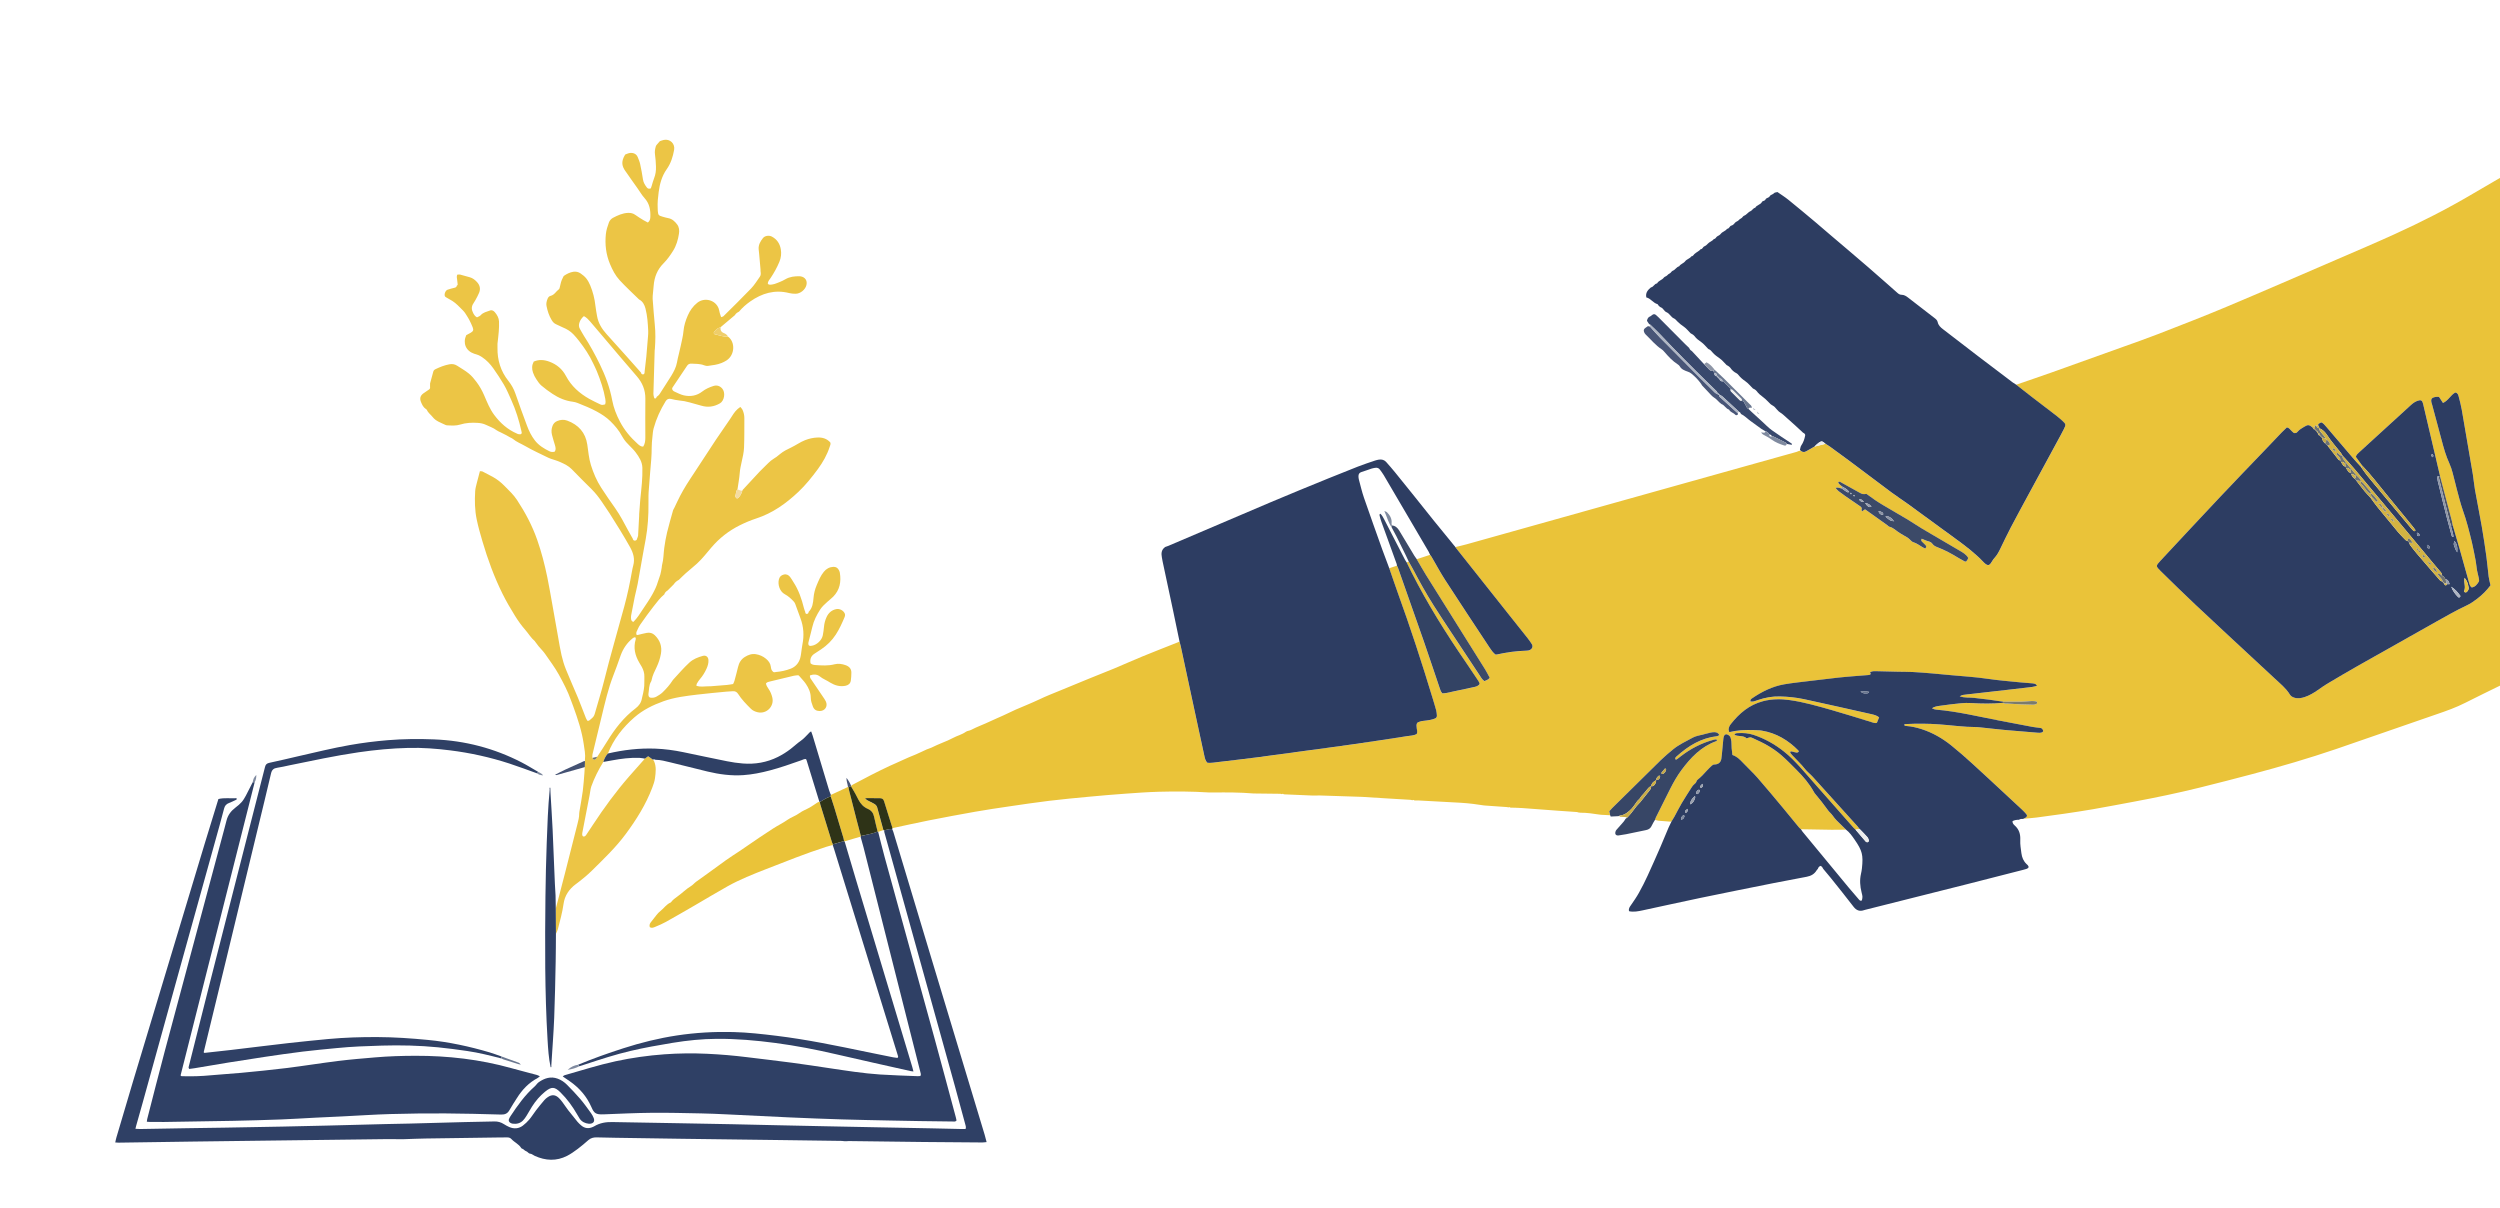 <?xml version="1.0" encoding="UTF-8"?>
<!-- Generator: Adobe Illustrator 28.0.0, SVG Export Plug-In . SVG Version: 6.00 Build 0)  -->
<svg xmlns="http://www.w3.org/2000/svg" xmlns:xlink="http://www.w3.org/1999/xlink" version="1.1" id="Livello_1" x="0px" y="0px" viewBox="0 0 2352.76 1136.69" style="enable-background:new 0 0 2352.76 1136.69;" xml:space="preserve">
<style type="text/css">
	.st0{fill:#EAC339;}
	.st1{fill:#2D3D61;}
	.st2{fill:#ECC545;}
	.st3{fill:#2D3D62;}
	.st4{fill:#2F4065;}
	.st5{fill:#374666;}
	.st6{fill:#38486C;}
	.st7{fill:#485577;}
	.st8{fill:#2E3317;}
	.st9{fill:#69768F;}
	.st10{fill:#445273;}
	.st11{fill:#CBAE46;}
	.st12{fill:#7F8A9F;}
	.st13{fill:#EFCE6A;}
	.st14{fill:#8D95A6;}
	.st15{fill:#F4DCA1;}
	.st16{fill:#AEB5C3;}
	.st17{fill:#334364;}
	.st18{fill:#3C4A68;}
	.st19{fill:#D0B040;}
	.st20{fill:#4C5464;}
	.st21{fill:#7B7B6C;}
	.st22{fill:#EDEDEC;}
	.st23{fill:#6F7371;}
	.st24{fill:#99A0AD;}
	.st25{fill:#D3B342;}
	.st26{fill:#C4A846;}
	.st27{fill:#898776;}
</style>
<g>
	<path class="st0" d="M2353.4,644.95c-11.03,5.44-22.13,10.75-33.08,16.34c-8.85,4.52-18.14,7.81-27.53,11.01   c-31.44,10.72-62.72,21.88-94.16,32.58c-26,8.85-52.36,16.57-78.91,23.6c-16.51,4.37-33.05,8.65-49.63,12.75   c-20.3,5.02-40.77,9.31-61.33,13.14c-13.02,2.43-26.03,4.92-39.08,7.2c-9.12,1.59-18.28,2.94-27.44,4.29   c-8.53,1.26-17.06,2.43-25.61,3.52c-4.11,0.52-8.25,0.77-12.38,1.15c0.71-0.34,1.46-0.61,2.13-1.02c1.34-0.83,1.64-2.06,0.66-3.22   c-1.23-1.47-2.56-2.86-3.95-4.17c-5.48-5.14-10.99-10.24-16.51-15.35c-10.32-9.56-20.58-19.18-31-28.63   c-6.27-5.69-12.63-11.3-19.24-16.59c-8.41-6.74-17.68-12.07-28.01-15.37c-4.57-1.46-9.24-2.53-14.05-2.9   c-0.85-0.06-1.98,0.15-2.22-1.36c0.36-0.15,0.73-0.43,1.12-0.45c10.71-0.55,21.42-0.51,32.11,0.28c11.47,0.85,22.87,2.52,34.4,2.53   c1.59,0,3.19,0.2,4.78,0.37c7.63,0.8,15.24,1.71,22.88,2.41c10.18,0.94,20.38,1.73,30.57,2.55c1.1,0.09,2.26,0.11,3.32-0.15   c0.66-0.16,1.65-0.93,1.64-1.39c-0.03-0.82-0.55-1.79-1.17-2.36c-0.52-0.48-1.46-0.57-2.24-0.69c-2.21-0.33-4.45-0.49-6.65-0.9   c-10.67-1.99-21.34-4.01-32-6.09c-19.43-3.79-38.71-8.46-58.5-10.14c-1.36-0.12-2.65-0.49-4.14-1.35c2.55-1.63,5.12-1.95,7.6-2.3   c6.48-0.92,12.98-1.74,19.49-2.37c3.32-0.32,6.71-0.39,10.04-0.19c9.91,0.6,19.8,0.71,29.7-0.21c1.58,1.08,3.39,0.63,5.11,0.74   c4.13,0.27,8.26,0.53,12.4,0.71c3.83,0.17,7.66,0.28,11.49,0.29c0.89,0,1.83-0.4,2.66-0.8c0.32-0.15,0.57-0.81,0.54-1.2   c-0.04-0.38-0.44-0.99-0.76-1.05c-1.39-0.23-2.82-0.44-4.22-0.39c-3.02,0.11-6.03,0.52-9.06,0.57c-6.06,0.1-12.13,0.04-18.19,0.04   c-4.43-0.64-8.85-1.33-13.28-1.91c-4.59-0.6-9.2-1.05-13.8-1.63c-4.33-0.55-8.84,0.22-13.62-1.51c2.31-1.44,4.35-1.47,6.34-1.69   c6.67-0.76,13.34-1.51,20-2.27c7.78-0.88,15.56-1.77,23.33-2.66c6.03-0.69,12.07-1.35,18.09-2.1c1.53-0.19,3.03-0.65,5.04-1.09   c-0.7-0.85-0.98-1.49-1.44-1.68c-0.86-0.36-1.82-0.57-2.76-0.66c-3.82-0.35-7.65-0.55-11.47-0.94   c-10.17-1.04-20.39-1.82-30.49-3.32c-11.72-1.75-23.52-2.41-35.29-3.51c-5.73-0.54-11.45-1.12-17.18-1.59   c-6.05-0.5-12.1-1-18.17-1.32c-4.63-0.24-9.27-0.18-13.91-0.28c-7.19-0.16-14.38-0.36-21.57-0.53c-1.71-0.04-3.39,0.11-5.01,1.23   c0.99,0.96,1.06,1.74-0.23,2.2c-0.44,0.16-0.94,0.21-1.41,0.24c-4.46,0.35-8.92,0.67-13.38,1.05c-4.94,0.41-9.88,0.79-14.8,1.34   c-9.84,1.1-19.68,2.27-29.51,3.48c-7.13,0.88-14.3,1.61-21.37,2.85c-11.05,1.93-20.9,6.83-30.1,13.11   c-0.91,0.62-1.87,1.28-1.7,2.95c0.83,0.06,1.75,0.33,2.57,0.15c1.55-0.34,3.05-0.93,4.56-1.44c6.71-2.3,13.57-3.55,20.7-3.37   c7.69,0.19,15.33,0.96,22.83,2.6c20.91,4.55,41.8,9.24,62.68,13.94c2.77,0.62,5.62,1.27,7.82,3.14c-0.74,1.82-1.44,3.53-2.12,5.19   c-1.74,0.49-3.21-0.12-4.75-0.59c-12.52-3.85-25-7.83-37.6-11.42c-13.06-3.71-26.11-7.53-39.6-9.42   c-8.44-1.18-16.88-1.14-25.22,1.04c-12.83,3.37-22.33,11.39-30.3,21.56c-1.2,1.53-2.05,3.28-2.06,5.27c0,0.71,0.4,1.42,0.65,2.27   c1.94-0.4,3.62-0.8,5.32-1.08c7.78-1.28,15.61-0.98,23.44-0.6c0.63,0.03,1.27,0.18,1.9,0.28c13.6,2.27,24.78,9,34.34,18.69   c0.19,0.2,0.2,0.58,0.4,1.21c-0.62,0.27-1.31,0.86-1.92,0.79c-1.41-0.16-2.78-0.67-4.18-0.97c-0.69-0.15-1.54-0.61-2.06,0.54   c0.17,0.37,0.3,0.83,0.57,1.19c0.48,0.64,1.02,1.23,1.56,1.82c3.85,4.24,8.18,8.02,11.7,12.61c2.12,2.75,5.03,4.89,7.38,7.48   c13.98,15.39,27.9,30.82,41.82,46.25c0.85,0.94,1.6,1.98,2.4,2.97c-1.3,0.2-2.6,0.39-3.9,0.59c-0.68-0.67-1.42-1.29-2.05-2.01   c-6.03-6.83-12.04-13.68-18.07-20.52c-5.28-6-10.55-12.02-15.87-17.99c-5.4-6.07-10.66-12.26-16.12-18.28   c-4.84-5.35-9.86-10.49-15.53-14.94c-8.49-6.66-17.78-11.9-28.04-15.35c-4.94-1.66-10-2.07-15.14-1.72   c-1.2,0.08-2.54,0.09-3.17,1.58c3.77,1.84,8.44,0.25,11.52,3.35c3.32-1.21,3.4-1.37,5.73-0.28c4.78,2.22,9.62,4.38,14.14,7.05   c4.39,2.59,8.68,5.48,12.52,8.81c5.19,4.49,9.98,9.46,14.83,14.33c6.11,6.13,11.73,12.67,15.97,20.29c0.39,0.7,0.82,1.39,1.33,1.99   c4.27,4.98,8.25,10.17,12.09,15.49c1.3,1.8,3.15,3.21,4.41,5.04c2.2,3.2,4.92,5.87,7.75,8.47c1.63,1.5,3.17,3.11,4.74,4.67   c-4.45,0.04-8.91,0.16-13.36,0.11c-9.71-0.12-19.42-0.34-29.13-0.51c-0.58-0.54-1.23-1.01-1.73-1.61   c-4.88-5.92-9.69-11.9-14.6-17.79c-8.09-9.69-16.14-19.42-24.44-28.93c-4.3-4.93-9.17-9.36-13.67-14.12   c-2.86-3.04-5.75-5.96-9.97-7.36c-0.26-2.21-0.57-4.25-0.72-6.31c-0.15-2.07-0.04-4.16-0.23-6.23c-0.13-1.42-0.43-2.85-0.92-4.19   c-0.52-1.45-2.93-2.97-4.21-2.71c-1.7,0.35-1.99,1.88-2.32,3.29c-0.07,0.31-0.1,0.63-0.13,0.95c-0.31,3.18-0.6,6.36-0.91,9.54   c-0.3,3.02-0.49,6.06-0.94,9.05c-0.54,3.57-2.77,5.47-6.45,5.55c-1.08,0.02-1.82,0.41-2.51,1.09c-1.6,1.56-3.3,3.04-4.77,4.72   c-2.7,3.09-5.52,6.02-8.73,8.59c-0.46,0.37-0.85,0.99-1,1.56c-0.31,1.19-1.12,1.84-2,2.57c-0.85,0.7-1.61,1.57-2.2,2.5   c-3.27,5.1-6.58,10.18-9.67,15.4c-2.44,4.12-4.55,8.44-6.85,12.64c-0.84,1.53-1.8,2.98-2.71,4.47c-0.37,0.07-0.75,0.14-1.12,0.2   c-3.18-0.25-6.36-0.5-9.54-0.75c-0.65-0.06-1.3-0.12-1.95-0.19c-1-0.24-2-0.48-2.99-0.72c0.26-0.75,0.45-1.53,0.8-2.23   c4.56-9.16,9.1-18.33,13.74-27.44c3.05-5.99,6.38-11.82,10.39-17.23c8.68-11.72,18.52-22.06,32.72-27.15   c0.34-0.12,0.53-0.67,0.88-1.12c-1.35-0.85-2.51-0.41-3.7-0.09c-11.26,3.08-21.41,8.34-30.61,15.48c-1.14,0.88-2.25,1.79-3.42,2.63   c-0.48,0.35-1.07,0.76-1.68,0.08c-0.4-1.33,0.52-2.04,1.34-2.77c10.93-9.79,23.01-17.25,38-18.9c0.69-0.08,1.33-0.64,2.09-1.03   c-1.03-2.03-2.6-2.67-4.42-2.72c-1.26-0.03-2.57,0.08-3.8,0.37c-4.05,0.94-8.08,1.94-12.09,3.01c-1.54,0.41-3.11,0.87-4.5,1.63   c-6.43,3.54-13.2,6.57-18.91,11.29c-3.94,3.26-7.87,6.55-11.52,10.12c-15.21,14.88-30.31,29.86-45.44,44.81   c-1.01,1-1.95,2.08-2.89,3.08c0.29,1.39,0.55,2.6,0.8,3.81c-2.84-0.15-5.68-0.3-8.52-0.45c-0.65-0.08-1.3-0.16-1.95-0.24   c-5.72-0.83-11.43-1.76-17.24-1.69c-0.65-0.07-1.3-0.14-1.95-0.21c-0.61-0.16-1.22-0.42-1.84-0.46   c-5.88-0.43-11.76-0.79-17.63-1.22c-11.27-0.83-22.54-1.73-33.82-2.52c-3.65-0.26-7.32-0.28-10.98-0.4   c-0.61-0.56-1.27-0.61-1.96-0.16c-0.29-0.11-0.58-0.3-0.88-0.33c-6.73-0.48-13.47-0.95-20.21-1.42c-0.65-0.05-1.3-0.11-1.95-0.17   c-3.3-0.48-6.59-1.03-9.9-1.41c-3.8-0.44-7.6-0.84-11.42-1.06c-13.2-0.77-26.41-1.46-39.61-2.16c-1.43-0.08-2.87-0.03-4.3-0.04   c-0.61-0.55-1.27-0.63-1.97-0.18c-0.62-0.14-1.23-0.37-1.86-0.41c-6.84-0.42-13.69-0.8-20.53-1.22   c-8.27-0.51-16.55-1.07-24.82-1.55c-2.87-0.17-5.74-0.19-8.61-0.29c-10.52-0.35-21.04-0.7-31.56-1.03   c-1.59-0.05-3.18,0.06-4.78,0.09c-0.96-0.02-1.92-0.04-2.88-0.06c-8.62-0.37-17.24-0.74-25.86-1.11c-0.61-0.56-1.27-0.62-1.96-0.16   c-0.46-0.12-0.91-0.33-1.37-0.33c-7.55-0.11-15.1-0.19-22.64-0.27c-0.96-0.02-1.92-0.03-2.88-0.05   c-12.46-1.06-24.95-1.04-37.44-0.9c-1.6-0.02-3.2-0.04-4.8-0.06c-15.49-0.99-31-1.05-46.5-0.64c-10.54,0.28-21.07,1.06-31.59,1.82   c-11.31,0.81-22.62,1.77-33.91,2.83c-12.56,1.18-25.13,2.34-37.66,3.86c-12.68,1.54-25.32,3.43-37.96,5.29   c-10.59,1.56-21.18,3.12-31.71,4.98c-14.63,2.58-29.22,5.32-43.79,8.2c-11.43,2.26-22.8,4.84-34.2,7.27   c-1.39-4.42-2.78-8.83-4.17-13.25c-1.24-3.96-2.5-7.92-3.69-11.9c-0.58-1.95-1.77-2.96-3.8-2.97c-4.16-0.03-8.31-0.09-12.47-0.1   c-0.42,0-0.85,0.23-1.79,0.5c1.12,0.74,1.83,1.28,2.6,1.69c1.83,0.98,3.69,1.9,5.55,2.84c1.63,0.83,2.92,1.97,3.43,3.79   c1.95,7.08,3.88,14.16,5.82,21.24c-1.64,0.56-3.28,1.11-4.93,1.67c-0.16-0.11-0.33-0.19-0.51-0.23c-1.12-4.64-2.37-9.26-3.33-13.93   c-0.74-3.58-2.54-6-5.95-7.47c-3.94-1.7-6.76-4.72-8.73-8.53c-1.03-1.98-2.01-3.99-3.09-5.94c-1.23-2.22-2.55-4.39-3.83-6.58   c0.03-0.18,0.03-0.35,0-0.53c0.49-0.4,0.93-0.9,1.47-1.19c11.51-6.16,23.08-12.2,34.91-17.72c3.89-1.82,7.89-3.39,11.74-5.28   c4.12-2.02,8.4-3.66,12.62-5.42c3.51-1.47,6.91-3.22,10.39-4.77c1.43-0.64,3-0.98,4.41-1.66c3.41-1.67,6.88-3.21,10.4-4.65   c3.39-1.39,6.81-2.75,10.01-4.51c3.91-2.14,8.35-3.09,12.04-5.76c1.35-0.98,3.37-0.97,4.89-1.78c5.91-3.12,12.24-5.27,18.23-8.19   c3.99-1.95,8.13-3.54,12.14-5.43c3.89-1.83,7.75-3.73,11.67-5.48c3.92-1.75,7.92-3.32,11.86-5.02c3.36-1.45,6.74-2.88,10.04-4.46   c6.76-3.24,13.73-5.97,20.66-8.8c8.72-3.57,17.41-7.21,26.14-10.76c7.98-3.25,16.01-6.36,23.96-9.67   c8.97-3.74,17.83-7.75,26.82-11.44c10.93-4.48,21.94-8.75,32.91-13.11c0.59-0.24,1.18-0.5,1.77-0.75c0.37,1.39,0.8,2.76,1.1,4.16   c4.84,22.49,9.65,44.99,14.49,67.48c2.55,11.87,5.11,23.74,7.71,35.6c0.54,2.47,0.96,5.03,3.04,6.88   c3.58,0.25,7.05-0.37,10.53-0.79c11.9-1.46,23.82-2.77,35.7-4.31c15.53-2.01,31.04-4.19,46.56-6.31   c14.88-2.03,29.78-3.97,44.65-6.11c16.77-2.41,33.52-4.93,50.25-7.56c3.1-0.49,6.39-0.45,9.18-2.05c0.96-1.86,0.25-3.56,0.03-5.28   c-0.22-1.72-0.51-3.48,0.38-5.19c1.71-1.02,3.49-1.6,5.43-1.82c2.22-0.25,4.45-0.51,6.65-0.92c1.56-0.29,3.11-0.73,4.58-1.31   c1.26-0.5,2.08-1.52,1.92-3c-0.17-1.58-0.25-3.2-0.66-4.73c-0.99-3.7-2.14-7.36-3.25-11.03c-10.18-33.66-21.12-67.07-33.08-100.14   c-2.72-7.51-5.25-15.09-7.86-22.63c2.42-0.8,4.84-1.6,7.26-2.4c0.35,0.71,0.77,1.4,1.03,2.15c8.06,22.89,16.17,45.76,24.14,68.68   c5.03,14.48,9.83,29.04,14.77,43.54c0.66,1.94,1.15,3.99,2.73,5.86c1.12-0.09,2.38-0.08,3.61-0.31c2.35-0.43,4.68-1.01,7.02-1.51   c6.24-1.34,12.49-2.63,18.73-4.01c2.15-0.48,4.44-0.81,5.82-3.13c-0.41-1.69-1.46-3.1-2.43-4.54c-3.47-5.18-6.9-10.38-10.42-15.52   c-18.72-27.29-36.3-55.27-51.23-84.85c-1.58-3.13-3.1-6.3-4.64-9.44c0.67-0.22,1.34-0.44,2-0.66c1.1,1.94,2.27,3.85,3.3,5.83   c6.31,12.02,12.86,23.92,20.12,35.4c5.46,8.64,11.14,17.14,16.76,25.68c8.7,13.21,17.43,26.4,26.18,39.57   c1.4,2.1,2.56,4.43,4.78,6.01c1.76-0.81,3.65-1.24,5.07-3.15c-1.43-2.63-2.77-5.33-4.33-7.89c-3.33-5.45-6.79-10.83-10.18-16.24   c-15.18-24.23-30.38-48.45-45.52-72.7c-3.04-4.87-5.82-9.91-8.72-14.86c4.21-1.38,8.43-2.77,12.64-4.15   c0.47,0.64,0.99,1.24,1.39,1.92c4.27,7.31,8.23,14.81,12.83,21.9c13.8,21.31,27.83,42.48,41.83,63.66c1.56,2.37,3.25,4.72,5.3,6.37   c0.65,0.06,0.99,0.18,1.28,0.11c9.36-2.18,18.84-3.36,28.44-3.68c0.79-0.03,1.61-0.13,2.35-0.4c2.69-1,3.73-3.51,2.31-5.73   c-1.2-1.88-2.46-3.73-3.84-5.48c-6.44-8.15-12.93-16.24-19.39-24.37c-16.28-20.51-32.56-41.02-48.83-61.54   c3.56-0.88,7.15-1.66,10.69-2.65c48.92-13.69,97.84-27.42,146.75-41.13c36.92-10.35,73.84-20.69,110.76-31.02   c17.69-4.95,35.39-9.88,53.08-14.84c0.75-0.21,1.44-0.6,2.17-0.9c0.5-0.07,0.99-0.13,1.49-0.2c1.59,1.43,3.35,1.74,5.25,0.68   c2.62-1.47,5.22-2.98,7.83-4.47c3.46-0.89,6.93-1.78,10.39-2.67c1.48,0.94,3.01,1.8,4.42,2.83c6.72,4.89,13.44,9.79,20.1,14.76   c12.42,9.28,24.76,18.67,37.21,27.91c5.13,3.81,10.52,7.27,15.69,11.02c15.27,11.08,30.48,22.23,45.72,33.36   c9.17,6.7,18.22,13.55,26,21.91c0.54,0.58,1.16,1.1,1.81,1.56c1.81,1.27,3.23,1.08,4.53-0.71c1.22-1.67,2.13-3.62,3.53-5.11   c2.35-2.5,3.93-5.41,5.4-8.44c3.29-6.75,6.49-13.55,9.97-20.2c5.48-10.48,11.15-20.86,16.78-31.26   c10.12-18.69,20.28-37.36,30.41-56.05c0.99-1.83,1.97-3.66,2.89-5.52c1.97-3.97,1.89-4.55-1.27-7.43c-1.89-1.73-3.8-3.44-5.82-4.99   c-7.85-6.05-15.76-12.02-23.62-18.06c-4.8-3.69-9.54-7.47-14.31-11.2c11.18-3.86,22.38-7.64,33.52-11.6   c22.43-7.98,44.84-16.04,67.24-24.09c10.98-3.95,22-7.77,32.87-12.01c21.44-8.36,42.93-16.63,64.14-25.55   c35.07-14.74,69.94-29.94,104.87-45.01c17.9-7.73,35.85-15.37,53.6-23.45c25.04-11.4,49.56-23.84,73.25-37.85   c8.8-5.2,17.66-10.31,26.49-15.46C2353.4,326.29,2353.4,485.62,2353.4,644.95z M2178.45,401.12c-0.66,0.42-1.31,0.84-1.97,1.26   c-3.42-2.8-4.4-2.88-8.03-0.7c-2.19,1.32-4.42,2.56-6.1,4.57c-0.4,0.48-0.92,1.01-1.48,1.17c-0.69,0.2-1.65,0.3-2.21-0.03   c-0.94-0.55-1.64-1.5-2.46-2.26c-1.15-1.05-1.93-2.59-4-2.88c-1.5,1.44-3.15,2.93-4.69,4.54c-5.21,5.42-10.37,10.88-15.57,16.32   c-14.15,14.8-28.39,29.51-42.43,44.4c-18.87,20.02-37.59,40.18-56.36,60.29c-4.4,4.71-4.43,5.05,0.27,9.63   c10.88,10.61,21.7,21.28,32.76,31.7c17.46,16.45,35.1,32.72,52.67,49.05c7.38,6.86,14.83,13.64,22.16,20.56   c4.98,4.71,10.43,9,14.08,14.98c0.95,1.55,2.5,2.36,4.26,2.91c3.41,1.06,6.66,0.34,9.87-0.72c4.45-1.46,8.38-3.92,12.21-6.57   c2.76-1.91,5.47-3.91,8.35-5.62c9.62-5.72,19.26-11.43,28.99-16.95c24.9-14.12,49.85-28.15,74.81-42.17   c9.2-5.17,18.35-10.41,27.94-14.87c3.44-1.6,6.65-3.85,9.69-6.17c4.83-3.68,9.11-7.97,12.63-12.72c-0.64-2.93-1.4-5.55-1.75-8.22   c-0.79-6.18-1.23-12.41-2.09-18.57c-1.32-9.49-2.72-18.98-4.36-28.42c-2.02-11.65-4.39-23.24-6.46-34.88   c-0.84-4.71-1.17-9.52-1.96-14.24c-3.42-20.33-6.88-40.64-10.44-60.95c-0.74-4.24-1.86-8.42-2.95-12.59   c-0.39-1.49-0.86-3.14-3.11-3.59c-4.38,2.31-6.56,7.61-11.61,9.85c-1.26-1.93-2.46-3.76-3.67-5.61c-0.72-0.08-1.36-0.26-1.98-0.21   c-5.66,0.53-6.19,2.41-4.78,6.77c0.05,0.15,0.11,0.3,0.15,0.45c2.99,11.11,6.01,22.21,8.95,33.33c2,7.58,4.07,15.11,7.4,22.26   c1.28,2.74,2.17,5.68,2.97,8.6c1.44,5.24,2.62,10.55,4.03,15.79c1.75,6.48,3.34,13.02,5.54,19.34c1.74,4.99,3.39,9.98,4.71,15.08   c1.32,5.1,2.73,10.19,3.9,15.33c1.31,5.76,2.46,11.56,3.55,17.37c0.56,2.98,0.74,6.03,1.27,9.01c0.45,2.51,1.23,4.96,1.71,7.47   c0.2,1.06,0.43,2.44-0.07,3.24c-1.57,2.55-3.39,5.01-6.68,5.43c-1.65-1.28-2.03-3.01-2.5-4.7c-2.88-10.31-5.72-20.63-8.65-30.93   c-2.18-7.68-4.48-15.33-6.72-22.99c-0.22-1.24-0.37-2.5-0.69-3.72c-2.5-9.53-5.03-19.06-7.55-28.58c-1.22-4.6-2.42-9.2-3.63-13.81   c-5.33-22.69-10.65-45.38-15.98-68.06c-0.14-0.62-0.34-1.23-0.6-1.81c-0.64-1.39-1.58-1.81-3.1-1.49   c-3.08,0.65-5.53,2.35-7.81,4.44c-16.15,14.78-32.33,29.52-48.49,44.29c-1.28,1.17-2.72,2.26-3.32,4.39   c1.93,2.66,3.98,5.47,6.02,8.29c-0.37,0.43-0.74,0.86-1.11,1.29c-2.55-2.82-5.16-5.59-7.64-8.47   c-8.39-9.79-16.73-19.62-25.11-29.42c-1.32-1.55-2.61-3.17-4.44-4.05c-1.54,0.56-2.9,1.04-3.34,2.66c-0.67,0.04-1.33,0.08-2,0.12   C2179.12,400.59,2178.78,400.86,2178.45,401.12z M1733.5,457.82c-0.1,0.63-0.21,1.26-0.31,1.88c-1.78-0.08-3.47-1.44-5.79-0.43   c1.09,1.16,1.84,2.2,2.8,2.95c2.27,1.77,4.6,3.45,6.97,5.09c4.47,3.1,8.97,6.14,13.46,9.21c1.16,0.79,1.83,1.72,1.21,3.23   c-0.13,0.33,0.21,0.84,0.41,1.55c0.97-0.67,1.81-1.24,2.88-1.97c6.98,4.98,13.88,9.89,20.77,14.8c0.78,0.56,1.47,1.48,2.31,1.66   c3.15,0.65,5.23,2.99,7.76,4.61c1.88,1.21,3.71,2.53,5.69,3.54c2.31,1.17,4.44,2.48,6.22,4.39c0.74,0.8,1.67,1.65,2.67,1.95   c3.3,0.99,5.93,3.1,8.83,4.78c0.79,0.45,1.62,0.83,2.3,1.19c1.39-1.15,1.28-2.21,0.44-3.14c-1.06-1.19-2.3-2.21-3.4-3.37   c-0.69-0.73-1.07-1.59-0.16-2.72c1.96,0.8,3.93,1.84,6.03,2.37c1.66,0.42,2.99,1.1,3.97,2.43c1.08,1.48,2.47,2.35,4.19,2.99   c7.21,2.7,13.95,6.34,20.48,10.38c1.9,1.17,3.88,2.22,5.85,3.28c0.24,0.13,0.61,0.02,1.16,0.02c0.4-0.51,0.94-1.08,1.34-1.74   c0.31-0.52,0.44-1.15,0.65-1.72c-1.95-3.32-5.06-5.01-8.08-6.78c-11.58-6.8-23.21-13.52-34.76-20.37c-4.81-2.85-9.4-6.08-14.2-8.95   c-7.68-4.61-15.45-9.05-23.17-13.59c-5.36-3.15-10.47-6.68-15.48-10.48c-3.73,0.37-3.74,0.38-7.09-1.47   c-5.73-3.18-11.45-6.38-17.19-9.55c-0.68-0.37-1.38-0.89-2.37-0.06C1730.28,455.78,1732.26,456.51,1733.5,457.82z"></path>
	<path class="st1" d="M1707.57,420.28c-2.61,1.49-5.21,3.01-7.83,4.47c-1.9,1.06-3.65,0.75-5.25-0.68   c-0.18-0.28-0.36-0.56-0.54-0.84c0.38-1.33,0.46-2.88,1.21-3.96c2-2.9,3.07-6.09,3.71-9.48c0.16-1.54-1.03-2.01-2.06-2.62   c-5.18-4.75-10.25-9.63-15.6-14.18c-1.87-1.6-3.55-3.43-5.79-4.74c-2.11-1.23-3.57-3.55-5.37-5.34c-0.55-0.55-1.28-0.91-1.93-1.35   c-0.66-0.45-1.4-0.81-1.97-1.34c-2.19-2.05-4.13-4.42-6.53-6.18c-2.46-1.81-4.76-3.66-6.56-6.14c-0.45-0.62-1.17-1.07-1.82-1.52   c-0.51-0.35-1.23-0.46-1.66-0.88c-2.29-2.2-4.27-4.83-6.85-6.59c-2.54-1.73-4.78-3.61-6.65-6c-0.49-0.62-1.07-1.27-1.76-1.6   c-2.51-1.2-4.42-3-5.99-5.28c-0.52-0.75-1.42-1.25-2.18-1.81c-0.38-0.28-0.93-0.35-1.26-0.67c-2.16-2.1-4.04-4.6-6.48-6.28   c-2.38-1.64-4.71-3.3-6.58-5.44c-1.17-1.33-2.13-2.74-3.9-3.29c-0.14-0.04-0.28-0.16-0.39-0.27c-2.13-2.14-4.03-4.6-6.45-6.33   c-2.34-1.67-4.67-3.2-6.34-5.61c-0.52-0.75-1.4-1.27-2.17-1.83c-0.51-0.37-1.21-0.51-1.64-0.94c-2.04-2-3.79-4.4-6.1-5.99   c-2.25-1.54-4.38-3.15-6.26-5.08c-1.09-1.12-1.96-2.35-3.54-3c-1.12-0.46-2.02-1.55-2.88-2.49c-1.17-1.27-2.22-2.55-3.94-3.25   c-0.97-0.4-1.83-1.33-2.48-2.22c-0.77-1.06-1.57-1.87-2.84-2.36c-0.84-0.32-1.5-1.15-2.19-1.81c-0.33-0.32-0.46-1.03-0.81-1.12   c-4.13-1.12-6.3-5.37-10.52-6.34c-0.97-4.39,1.44-7.03,4.35-9.45c2.5-0.35,3.19-3.51,5.78-3.73c1.33-2.71,4.65-3.08,6.34-5.46   c0.66-0.93,2.22-1.17,3.06-2.03c0.78-0.81,1.44-1.48,2.54-1.96c1.08-0.46,1.69-2.11,2.76-2.47c2.47-0.84,3.51-3.6,6.07-4.17   c1.31-2.26,4.12-2.71,5.67-4.79c1.48-2,4.38-2.43,5.82-4.61c1.54,0,1.97-1.39,2.88-2.22c1.83-1.67,4.29-2.55,5.9-4.53   c1.81,0.06,1.96-2.03,3.22-2.53c1.38-0.55,2.37-1.32,3.33-2.47c1.59-1.9,4.36-2.44,5.84-4.58c1.78,0.04,2.03-1.91,3.24-2.52   c1.28-0.64,2.41-1.24,3.35-2.45c1.53-1.97,4.38-2.42,5.82-4.61c2.12,0,2.33-2.62,4.05-3.02c1.73-0.4,2.54-1.69,3.61-2.86   c0.8-0.88,2.25-1.16,3.08-2.02c0.78-0.81,1.42-1.5,2.53-1.97c1.07-0.46,1.68-2.08,2.75-2.46c2.45-0.86,3.64-3.29,6.04-4.26   c1.64-0.66,2.4-2.9,4.47-3.23c1.34-2.68,4.94-2.71,6.33-5.47c0.59-1.18,2.64-0.72,3.35-2.37c0.69-1.61,3.07-1.27,4.02-3.07   c0.77-1.45,2.96-1.48,4.11-2.91c0.48-0.6,1.75-0.57,3.09-0.95c3.28,2.3,6.95,4.58,10.28,7.27c8.56,6.92,17,13.99,25.44,21.06   c5.02,4.2,9.94,8.52,14.91,12.76c5.59,4.76,11.21,9.5,16.8,14.26c6.07,5.18,12.16,10.34,18.19,15.57   c6.04,5.23,12.02,10.52,18.03,15.79c3.12,2.74,6.25,5.48,9.33,8.26c1.11,1,2.27,1.69,3.82,1.71c2.36,0.02,4.28,1.2,6.07,2.59   c8.23,6.35,16.45,12.72,24.68,19.07c1.41,1.09,2.86,2.19,3.23,4.02c0.63,3.07,2.7,4.96,5.03,6.74   c11.17,8.56,22.29,17.19,33.48,25.73c10.68,8.16,21.4,16.24,32.12,24.34c1.01,0.76,2.13,1.38,3.2,2.07   c4.77,3.74,9.51,7.51,14.31,11.2c7.86,6.04,15.77,12.01,23.62,18.06c2.02,1.56,3.94,3.27,5.82,4.99c3.15,2.89,3.24,3.46,1.27,7.43   c-0.92,1.86-1.9,3.7-2.89,5.52c-10.14,18.68-20.29,37.36-30.41,56.05c-5.63,10.4-11.29,20.79-16.78,31.26   c-3.48,6.65-6.68,13.45-9.97,20.2c-1.47,3.03-3.05,5.94-5.4,8.44c-1.4,1.49-2.31,3.44-3.53,5.11c-1.3,1.78-2.72,1.98-4.53,0.71   c-0.65-0.46-1.27-0.98-1.81-1.56c-7.78-8.36-16.82-15.21-26-21.91c-15.23-11.13-30.45-22.27-45.72-33.36   c-5.17-3.76-10.56-7.21-15.69-11.02c-12.45-9.24-24.79-18.63-37.21-27.91c-6.66-4.98-13.38-9.87-20.1-14.76   c-1.41-1.03-2.94-1.89-4.41-2.83c-3.16-2.65-3.6-2.78-6.54-0.8C1710.02,417.78,1708.85,419.12,1707.57,420.28z"></path>
	<path class="st2" d="M625.17,559.39c-3.89,3.14-6.83,7.15-9.88,11.02c-4.43,5.63-8.6,11.47-12.7,17.34   c-1.44,2.06-2.45,4.45-3.5,6.76c-0.36,0.79-0.21,1.81-0.28,2.53c0.94,1,1.67,0.44,2.41,0.27c2.49-0.59,4.96-1.25,7.47-1.71   c2.82-0.52,5.39,0.13,7.51,2.18c4.95,4.79,6.98,10.59,5.82,17.39c-0.76,4.42-2.19,8.66-4.11,12.73c-1.84,3.89-3.86,7.73-4.67,12.03   c-0.09,0.47-0.19,0.97-0.44,1.36c-2.25,3.56-1.84,7.7-2.54,11.59c-0.11,0.61-0.03,1.29,0.11,1.9c0.23,1.02,0.89,1.69,1.96,1.82   c1.96,0.22,3.89-0.05,5.56-1.06c1.99-1.19,3.98-2.32,5.72-4.01c3.56-3.46,6.8-7.12,9.46-11.3c0.17-0.27,0.38-0.51,0.6-0.75   c4.98-5.37,9.72-10.96,15.12-15.92c3.61-3.32,8.03-5.01,12.63-6.3c2.88-0.8,5.06,0.81,5.3,3.82c0.23,2.94-0.66,5.72-1.85,8.33   c-1.59,3.48-3.57,6.75-6.12,9.67c-1.14,1.31-2.05,2.83-2.96,4.33c-0.29,0.48-0.24,1.18-0.4,2.03c3.6,1.14,7.06,0.61,10.5,0.46   c0.96-0.01,1.92-0.03,2.88-0.04c5.08-0.4,10.17-0.77,15.25-1.23c1.9-0.17,3.78-0.55,5.9-0.87c0.42-0.95,0.98-1.9,1.27-2.94   c1.17-4.31,2.35-8.62,3.36-12.97c0.94-4.04,2.85-7.33,6.42-9.56c3.17-1.98,6.57-3.22,10.35-2.62c3.52,0.56,6.74,1.95,9.51,4.25   c2.4,1.99,4.22,4.32,4.62,7.57c0.19,1.56,0.46,3.17,1.73,4.34c0.81,1.18,1.92,0.85,3.02,0.61c4.79-0.37,9.49-1.43,13.93-3.12   c4.49-1.71,7.6-5.24,8.94-9.9c0.82-2.88,0.99-5.95,1.46-8.94c0.2-1.26,0.34-2.52,0.6-3.77c1.74-8.49,1.24-16.8-1.84-24.94   c-1.69-4.46-3.22-8.98-4.9-13.45c-0.32-0.86-0.88-1.69-1.52-2.36c-2.46-2.61-5.04-5.01-8.31-6.74c-4.65-2.47-6.85-8.96-5.5-14.07   c0.66-2.49,2.17-3.76,4.48-4.4c2.48-0.69,4.44,0.33,5.94,2.13c1.21,1.46,2.07,3.2,3.12,4.79c4.99,7.56,7.84,15.99,10,24.69   c0.3,1.22,0.8,2.39,1.21,3.58c0.11,0.97,0.35,1.96,1.57,1.84c1.01-0.1,1.6-0.83,1.62-1.92c3.7-3.66,4.22-8.52,4.62-13.25   c0.36-4.22,1.38-8.14,3.02-11.99c1.86-4.37,3.6-8.76,6.69-12.51c2.36-2.86,5.23-4.43,8.88-4.64c2.51-0.14,4.29,1.04,5.37,3.27   c0.35,0.71,0.66,1.48,0.79,2.25c1.39,8.49,0,16.25-6.27,22.59c-1.67,1.69-3.61,3.12-5.38,4.73c-2.47,2.25-5,4.44-6.84,7.31   c-3.29,5.14-6.04,10.48-7.42,16.49c-0.96,4.2-2.12,8.35-3.16,12.54c-0.38,1.52-0.97,3.06-0.29,4.51c1.05,1.09,2.19,0.69,3.25,0.51   c4.46-0.77,9.16-5.21,10.05-9.64c0.53-2.65,0.9-5.35,1.14-8.04c0.28-3.23,1.09-6.31,2.42-9.21c1.81-3.95,4.79-6.67,9.2-7.55   c3.06-0.61,6.66,1.27,7.92,4.13c0.56,1.28,0.25,2.48-0.26,3.7c-2.35,5.59-4.87,11.11-8.18,16.21c-3.61,5.55-8.25,10.12-13.75,13.81   c-1.98,1.33-3.96,2.67-5.99,3.92c-3.57,2.2-4.77,5.32-3.99,9.27c1.38,1.27,2.95,1.51,4.55,1.62c6.05,0.41,12.06,0.84,18.07-0.73   c3.45-0.9,7.02-0.35,10.38,0.85c3.28,1.17,5.47,3.35,5.4,7.07c-0.05,2.54-0.12,5.11-0.54,7.61c-0.43,2.6-2.23,4.11-4.84,4.68   c-5.31,1.15-10.16-0.32-14.58-2.98c-1.62-0.97-3.17-1.98-4.9-2.78c-1.69-0.79-3.29-1.84-4.77-2.98c-2.99-2.3-6.09-2.09-9.33-0.99   c-0.33,1.82,0.57,2.93,1.39,4.12c3.6,5.25,7.16,10.53,10.72,15.82c0.98,1.46,2.04,2.89,2.79,4.46c2.25,4.69-0.82,9.26-5.98,9.13   c-3.07-0.08-5.11-1.43-6.18-4.29c-1.01-2.7-1.97-5.38-1.99-8.33c-0.04-4.8-1.94-8.96-4.57-12.89c-1.77-2.66-4.08-4.84-6.09-7.28   c-0.35-0.3-0.69-0.61-1.04-0.91c-1.41,0.16-2.86,0.17-4.23,0.49c-7.46,1.74-14.91,3.54-22.35,5.38c-1.36,0.33-2.84,0.54-3.89,1.87   c0.33,1.91,1.33,3.51,2.41,5.06c1.76,2.52,2.9,5.31,3.6,8.29c1.94,8.31-5.61,15.76-13.89,13.73c-2.35-0.57-4.48-1.47-6.24-3.2   c-4.43-4.36-8.74-8.81-12.11-14.07c-1.14-1.77-2.72-2.64-4.83-2.5c-2.07,0.13-4.15,0.2-6.22,0.4c-9.06,0.89-18.13,1.67-27.16,2.76   c-10.78,1.3-21.57,2.55-31.9,6.23c-10.01,3.56-19.47,8.24-27.49,15.22c-10.83,9.42-19.58,20.5-24.91,34.02   c-2.15,2.27-3.4,5.04-4.36,7.96c-4.53,7.35-8.42,15.02-11.32,23.16c-0.53,1.48-0.68,3.1-0.98,4.67c-0.23,1.25-0.38,2.52-0.63,3.77   c-1.24,6.42-2.49,12.83-3.74,19.25c-1.03,5.32-2.09,10.64-3.08,15.97c-0.34,1.79,0.16,3.21,1.07,3.33   c1.31,0.18,2.05-0.71,2.69-1.65c2.14-3.18,4.27-6.37,6.37-9.57c10.34-15.78,21.46-30.97,33.85-45.21   c4.93-5.66,9.94-11.24,14.91-16.86c0.96-0.7,1.92-1.41,3.08-2.26c1.61,1.16,3.07,2.21,4.53,3.26c0.33,0.41,0.66,0.82,0.98,1.24   c2.35,5.22,1.66,10.64,0.96,16.03c-0.41,3.17-1.5,6.17-2.64,9.17c-5.99,15.8-14.86,29.89-24.85,43.42   c-9.35,12.67-20.67,23.43-31.78,34.42c-4.77,4.71-9.98,8.89-15.35,12.9c-6.24,4.66-10.38,10.71-11.47,18.62   c-1.12,8.08-3.36,15.92-5.35,23.8c-0.38,1.51-1.21,2.91-1.83,4.36c-0.05-7.92-0.1-15.84-0.15-23.76c1.08-4.1,2.15-8.21,3.23-12.31   c1.85-7.11,3.72-14.2,5.53-21.32c3.9-15.32,7.79-30.65,11.65-45.98c0.82-3.25,1.71-6.5,1.66-9.9c-0.01-0.48,0.06-0.96,0.14-1.43   c1.09-6.61,2.36-13.21,3.24-19.85c0.75-5.69,1.07-11.44,1.55-17.16c0.15-1.75,0.21-3.51,0.3-5.26c0.07-1.89,0.14-3.77,0.2-5.66   c-0.01-0.41-0.02-0.81-0.03-1.22c0.62-5-0.43-9.88-1.13-14.77c-1.76-12.24-5.66-23.91-9.87-35.49c-0.71-1.95-1.49-3.88-2.18-5.84   c-2.96-8.44-7.1-16.3-11.4-24.11c-3.75-6.81-8.45-12.95-12.81-19.32c-1.77-2.59-4.1-4.8-6.12-7.22c-1.11-1.34-2.11-2.77-3.15-4.16   c-0.19-0.25-0.29-0.6-0.53-0.79c-3.57-2.97-5.85-7.03-8.86-10.45c-3.69-4.19-6.88-8.69-9.8-13.4c-4.17-6.72-8.16-13.53-11.68-20.63   c-7.9-15.92-13.96-32.53-18.96-49.54c-1.98-6.74-3.91-13.51-5.35-20.38c-1.84-8.8-1.99-17.78-1.45-26.74   c0.15-2.52,0.88-5.03,1.49-7.51c0.9-3.7,1.93-7.37,2.95-11.24c0.92,0.08,1.78-0.07,2.41,0.24c3.29,1.63,6.55,3.33,9.76,5.11   c4.07,2.26,7.68,5.12,10.95,8.46c4.13,4.22,8.49,8.22,11.78,13.21c7.75,11.78,14.32,24.13,19,37.49   c4.02,11.49,7.06,23.23,9.51,35.13c1.77,8.6,3.22,17.27,4.78,25.92c1.81,10.06,3.55,20.14,5.36,30.2   c1.04,5.82,1.94,11.67,3.28,17.42c1.05,4.49,2.37,8.97,4.09,13.25c3.57,8.89,7.55,17.62,11.23,26.46c2.27,5.45,4.3,11,6.48,16.5   c0.76,1.91,1.31,3.93,2.8,5.68c0.62-0.23,1.31-0.3,1.75-0.67c4.33-3.58,4.26-3.61,5.86-9.37c2.53-9.08,5.43-18.06,7.69-27.21   c5.86-23.73,12.85-47.16,19.2-70.76c2.91-10.8,5.22-21.74,7.17-32.76c0.33-1.89,0.71-3.77,1.22-5.61c1.7-6.14,0.02-11.73-2.9-17.03   c-2.97-5.39-6.15-10.67-9.34-15.94c-3.28-5.41-6.65-10.77-10.06-16.1c-2.39-3.73-4.9-7.39-7.41-11.05   c-2.78-4.04-5.75-7.91-9.23-11.39c-6.34-6.33-12.72-12.61-18.94-19.06c-3.07-3.18-6.92-4.95-10.78-6.7   c-2.89-1.32-6.01-2.13-9.02-3.18c-0.74-0.26-1.47-0.54-2.17-0.88c-7.27-3.61-14.73-6.9-21.73-10.98   c-3.91-2.28-8.26-3.84-11.76-6.83c-0.71-0.61-1.67-0.91-2.51-1.37c-1.35-0.75-2.68-1.55-4.05-2.27c-1.68-0.89-3.4-1.71-5.1-2.57   c-1.26-0.64-2.64-1.11-3.74-1.96c-2.96-2.27-6.47-3.37-9.76-4.96c-2.52-1.22-5.09-1.72-7.84-1.9c-5.64-0.38-11.17-0.09-16.6,1.6   c-3.89,1.22-7.91,0.91-11.9,0.73c-0.63-0.03-1.32-0.11-1.87-0.39c-4.23-2.13-8.96-3.45-12.07-7.45c-1.75-2.25-4.26-3.88-5.4-6.65   c-0.16-0.39-0.65-0.69-1.04-0.95c-2.4-1.58-3.52-4.06-4.55-6.57c-1.54-3.71-0.43-6.52,3.24-8.75c1.47-0.89,2.78-2.04,4.26-2.92   c1.23-0.73,1.15-1.77,1.03-2.9c0.01-0.96,0.03-1.92,0.04-2.88c1.01-3.69,2.03-7.38,3.01-11.08c0.31-1.17,1.01-1.82,2.12-2.36   c4.17-2.03,8.45-3.7,13.01-4.56c2.58-0.49,4.98-0.21,7.32,1.32c3.72,2.44,7.61,4.55,11.09,7.43c2.77,2.28,4.95,4.99,7.04,7.74   c2.98,3.93,5.4,8.26,7.36,12.83c2.71,6.3,5.24,12.72,9.37,18.27c5.71,7.68,12.67,13.88,21.58,17.69c0.29,0.13,0.57,0.35,0.87,0.38   c0.92,0.08,2.02,0.41,2.74,0.04c1.23-0.65,0.65-1.92,0.41-3c-2.24-9.99-5.24-19.7-9.49-29.06c-2.25-4.94-4.29-9.99-7.05-14.65   c-3.06-5.16-6.35-10.18-9.82-15.09c-2.96-4.2-6.41-7.82-10.67-10.66c-1.05-0.7-2.15-1.35-3.31-1.85c-1.31-0.56-2.72-0.9-4.08-1.35   c-7.79-2.58-10.91-9.88-7.48-17.45c1.39-0.75,2.82-1.45,4.17-2.26c2.43-1.46,2.9-2.46,1.91-5.12c-0.88-2.39-2.05-4.68-3.18-6.96   c-0.63-1.27-1.46-2.45-2.17-3.68c-1.18-2.04-2.46-3.95-4.19-5.63c-3.07-2.99-5.91-6.24-9.57-8.55c-1.74-1.1-3.58-2.03-5.34-3.09   c-0.64-0.38-1.45-0.81-1.72-1.42c-0.83-1.87,0.57-5.39,2.49-6.07c2.25-0.8,4.59-1.35,6.9-1.93c1.06-0.27,1.66-0.85,1.84-1.91   c0.89-0.44,0.89-1.19,0.71-2.01c-0.14-1.26-0.23-2.52-0.44-3.77c-0.24-1.41-0.53-2.81,0.12-4.53c0.85-0.05,1.8-0.33,2.63-0.13   c3.09,0.77,6.14,1.69,9.21,2.56c2.7,0.76,4.8,2.4,6.69,4.43c2.79,2.98,3.59,6.38,2.07,10.14c-0.95,2.35-2.23,4.57-3.42,6.82   c-0.59,1.12-1.27,2.21-1.99,3.26c-2.02,2.98-1.8,5.98-0.18,9.03c0.83,1.56,1.7,3.06,3.58,4.05c1.1-0.61,2.62-1.03,3.48-2.02   c2.36-2.72,5.72-3.26,8.78-4.43c1.86-0.71,3.45,0.29,4.64,1.71c2.08,2.49,3.68,5.3,3.83,8.58c0.14,3.17-0.01,6.36-0.24,9.53   c-0.28,3.8-0.79,7.59-1.2,11.39c0,1.28,0,2.56,0,3.84c-0.21,11.57,2.98,22.04,10.22,31.15c2.9,3.65,5.13,7.57,6.66,12.04   c3.45,10.12,7.19,20.14,10.9,30.18c1.82,4.95,4.13,9.62,7.4,13.85c3.64,4.7,8.47,7.63,13.64,10.17c1.61,0.79,3.35,0.97,5.17,0.31   c1.15-2.01,0.71-3.98,0.1-6c-0.98-3.2-1.96-6.41-2.79-9.66c-0.73-2.84-0.58-5.67,0.48-8.47c0.85-2.22,2.26-3.7,4.47-4.62   c3.11-1.3,6.31-1.51,9.36-0.38c10.57,3.89,17.23,11.25,18.91,22.58c0.96,6.47,1.46,12.98,3.42,19.29   c2.33,7.52,5.42,14.69,9.66,21.29c4.22,6.56,8.7,12.96,13.2,19.34c4.71,6.67,8.4,13.9,12.25,21.06c1.36,2.52,2.81,4.99,4.22,7.49   c0.29,1.09,0.75,2.03,2.11,1.91c1.24-0.1,1.89-0.84,2.06-2.04c0.31-0.89,0.83-1.76,0.89-2.67c0.39-6.15,0.67-12.3,0.99-18.45   c0.01-0.64,0.02-1.28,0.03-1.92c0.33-4.46,0.61-8.92,1.01-13.38c0.47-5.25,1.17-10.48,1.54-15.74c0.34-4.78,0.61-9.58,0.46-14.36   c-0.17-5.61-3.03-10.11-6.36-14.54c-3.54-4.71-8.47-8.15-11.56-13.2c-0.41-0.68-0.87-1.33-1.24-2.03   c-2.85-5.38-6.72-9.94-11.05-14.17c-3.74-3.65-8.03-6.41-12.6-8.93c-5.86-3.24-12.05-5.63-18.21-8.13   c-1.46-0.59-3.05-0.97-4.62-1.17c-6.93-0.87-13.16-3.57-18.9-7.37c-3.66-2.41-7.23-5.02-10.55-7.87c-1.87-1.61-3.3-3.81-4.69-5.89   c-1.31-1.96-2.38-4.05-3.17-6.36c-1.21-3.58-1.1-6.86,0.7-10.28c4.89-2.13,9.8-1.77,14.79,0.1c6.87,2.58,12.09,6.9,15.55,13.46   c4.99,9.47,12.67,16.31,21.89,21.51c3.2,1.8,6.54,3.36,9.85,4.95c2.1,1.01,2.13,0.94,5.1,0.28c0.63-1.63,0.49-3.38,0.19-5.1   c-1.57-9.02-4.53-17.63-7.96-26.08c-1.02-2.5-2.28-4.91-3.42-7.37c-3.56-7.66-8.21-14.63-13.41-21.26   c-1.67-2.13-3.38-4.2-5.26-6.16c-2.8-2.92-6.13-4.92-9.84-6.45c-2.19-0.9-4.27-2.08-6.46-3.01c-1.87-0.79-3.07-2.2-4.09-3.86   c-2.54-4.14-3.97-8.69-4.9-13.4c-0.45-2.27,0.12-4.45,0.94-6.56c0.54-1.39,1.39-2.57,2.91-2.92c3.56-0.83,5.09-4.2,7.76-6.15   c0.64-0.47,0.83-1.67,1.03-2.58c0.61-2.82,1.25-5.62,2.66-8.17c0.38-0.69,0.62-1.6,1.21-2c2.63-1.81,5.49-3.23,8.68-3.75   c2.46-0.4,4.87,0.15,6.87,1.54c1.95,1.35,3.89,2.88,5.35,4.72c1.56,1.97,2.79,4.29,3.76,6.62c2.52,6.08,4.13,12.41,4.84,18.98   c0.36,3.33,1.01,6.63,1.58,9.93c1.13,6.51,4.45,11.89,8.79,16.72c6.29,7,12.61,13.99,18.89,21.01c4.57,5.11,9.11,10.25,13.66,15.38   c0.18,1.05,0.76,1.7,1.87,1.67c1.24-0.03,1.39-1.02,1.52-1.96c0.04-0.31,0.03-0.62,0.04-0.93c0.53-4.58,1.14-9.16,1.57-13.75   c0.6-6.36,1.09-12.73,1.59-19.1c0.14-1.75,0.26-3.52,0.18-5.26c-0.33-7.02-0.77-14.03-2.53-20.88c-0.95-3.67-2.58-6.83-6.11-8.67   c-6.15-6.05-12.54-11.87-18.36-18.22c-3.95-4.31-6.66-9.58-8.94-15.04c-3.79-9.07-4.91-18.53-3.91-28.19   c0.39-3.76,1.6-7.51,2.92-11.08c0.61-1.66,2.13-3.39,3.7-4.22c4.49-2.36,9.13-4.53,14.38-4.7c2.48-0.08,4.68,0.41,6.75,1.92   c2.44,1.79,5.06,3.35,7.64,4.94c1.33,0.82,2.75,1.5,4.15,2.24c1.91-1.49,2.26-3.39,2.33-5.27c0.26-6.52-0.76-12.56-5.44-17.7   c-2.51-2.76-4.38-6.14-6.59-9.2c-3.8-5.23-7.44-10.57-11.16-15.87c-0.09-0.13-0.23-0.23-0.31-0.36c-2.89-4.26-4.58-8.45-0.2-15.57   c1.13-0.43,2.28-1.02,3.51-1.32c3.28-0.78,6.95,0.19,8.35,3.81c0.81,2.07,1.75,4.13,2.21,6.29c1.05,4.84,1.96,9.71,2.68,14.6   c0.44,3,1.94,5.36,3.7,7.65c0.9,1.17,2.09,1.34,3.71,0.78c0.24-0.71,0.56-1.57,0.83-2.45c0.72-2.29,1.26-4.64,2.16-6.85   c1.49-3.64,1.98-7.42,1.85-11.27c-0.12-3.83-0.41-7.67-0.94-11.45c-0.37-2.64,0.08-5.09,0.79-7.55c0.16-0.58,0.57-1.12,0.96-1.59   c0.92-1.11,1.89-2.16,2.87-3.27c1.17-0.38,2.36-0.87,3.6-1.14c5.89-1.29,10.88,3.51,9.79,9.42c-1.19,6.48-3.06,12.62-6.98,18.14   c-4.52,6.37-6.56,13.82-7.56,21.5c-0.66,5.06-1.21,10.16-0.91,15.29c0.05,0.8,0.01,1.6,0.08,2.4c0.38,4.03,0.67,4.38,4.68,5.53   c1.69,0.48,3.38,0.99,5.1,1.3c3.75,0.67,6.26,3.07,8.42,5.92c1.96,2.58,2.21,5.65,1.74,8.71c-0.88,5.71-2.45,11.21-5.56,16.19   c-2.63,4.2-5.51,8.26-8.99,11.74c-5.86,5.86-8.61,12.91-9.26,20.99c-0.26,3.18-0.62,6.36-0.9,9.54c-0.08,0.95-0.12,1.92-0.05,2.87   c0.64,8.12,1.16,16.25,2.01,24.35c0.79,7.51,0.62,14.99,0.09,22.49c-0.05,0.64-0.18,1.27-0.2,1.91   c-0.42,13.58-0.83,27.16-1.2,40.73c-0.03,0.93,0.31,1.87,0.48,2.8c0.22,0.71,0.28,1.7,1.32,1.53c0.46-0.08,0.82-0.76,1.2-1.2   c0.09-0.1,0.09-0.29,0.13-0.44c1.18-0.79,2.17-1.66,2.97-2.96c3.47-5.64,7.27-11.08,10.7-16.75c2.37-3.93,4.56-7.95,5.39-12.63   c0.92-5.18,2.46-10.24,3.49-15.41c0.94-4.69,2.23-9.29,2.64-14.11c0.44-5.1,2.02-10.04,4.07-14.72c2.03-4.63,4.89-8.74,8.98-11.95   c6.8-5.34,17.16-2.58,20.07,5.52c0.48,1.34,0.64,2.8,1.02,4.18c0.33,1.21,0.77,2.39,1.26,3.89c0.92-0.36,1.77-0.44,2.24-0.91   c8.73-8.67,17.55-17.25,26.05-26.14c3.14-3.29,5.54-7.29,8.2-11.03c1.09-1.53,0.91-3.34,0.63-5.1c-0.01-0.64-0.03-1.28-0.04-1.92   c-0.43-4.9-0.86-9.81-1.3-14.71c-0.13-1.42-0.35-2.84-0.45-4.27c-0.28-4.08,1.71-7.35,4.08-10.35c1.78-2.26,5.7-2.78,8.33-1.4   c4.87,2.55,7.58,6.74,8.46,12.02c0.66,3.96,0.24,7.88-1.34,11.7c-2.2,5.32-4.96,10.29-8.13,15.07c-1.12,1.69-2.66,3.18-2.81,5.39   c0.3,0.32,0.6,0.64,0.9,0.97c3.85,0.58,7.16-1.17,10.55-2.48c1.78-0.69,3.49-1.58,5.15-2.53c4.17-2.4,8.7-2.89,13.37-2.8   c0.32,0.01,0.64,0.04,0.95,0.09c4.34,0.74,6.53,4.1,5.43,8.34c-1.1,4.26-5.69,8-10.13,8.04c-2.05,0.02-4.16-0.16-6.14-0.66   c-13.53-3.45-25.53,0.18-36.58,7.92c-3.91,2.74-7.49,5.91-10.58,9.59c-1.54,0.79-3.02,1.67-3.85,3.29   c-4.52,3.8-9.04,7.61-13.57,11.41c-1,0.43-2.12,0.7-2.98,1.33c-1.12,0.82-2.09,1.87-3.01,2.92c-0.64,0.74-0.26,2.19,0.6,2.36   c4.11,0.81,8.06,2.63,12.4,2.13c7.01,4.91,6.72,17.3-1.37,22.5c-1.47,0.94-3.06,1.73-4.68,2.39c-4.03,1.65-8.35,2.11-12.62,2.69   c-1.21,0.17-2.59-0.09-3.74-0.54c-3.83-1.52-7.85-1.35-11.83-1.56c-1.67-0.09-3.12,0.39-4.13,1.9c-4.6,6.89-9.23,13.76-13.84,20.65   c-0.17,0.25-0.21,0.59-0.33,0.95c0.13,1.39,1.1,2.3,2.25,2.82c2.9,1.31,5.79,2.86,8.86,3.55c6.18,1.38,12.13,0.36,17.23-3.6   c3.19-2.48,6.77-4.03,10.53-5.23c3.21-1.03,5.97-0.16,8.24,2.34c3.32,3.64,2.17,11.5-2.05,13.97c-5.53,3.24-11.35,4.07-17.54,2.22   c-3.67-1.1-7.39-2.05-11.07-3.09c-3.24-0.91-6.5-1.56-9.87-1.83c-2.53-0.2-5.03-0.86-7.52-1.42c-2.33-0.53-3.91,0.15-5.19,2.24   c-4.88,7.94-8.75,16.33-11.21,25.32c-0.71,2.6-0.89,5.36-1.16,8.06c-0.33,3.34-0.73,6.69-0.7,10.04   c0.06,7.69-0.77,15.31-1.41,22.96c-0.53,6.37-1,12.74-1.48,19.11c-0.08,1.11-0.12,2.23-0.13,3.35c-0.02,2.4-0.05,4.8-0.02,7.2   c0.13,11.2-0.58,22.34-2.55,33.37c-0.81,4.56-1.7,9.1-2.51,13.66c-1.71,9.59-3.32,19.19-5.1,28.76c-0.76,4.08-1.91,8.08-2.75,12.15   c-1.2,5.78-2.3,11.58-3.38,17.39c-0.2,1.09-0.21,2.24-0.09,3.34c0.14,1.3,0.65,2.47,2.21,2.88c3.6-3.55,6.21-7.85,8.99-12.05   c3.06-4.61,6.25-9.12,8.92-13.98c2.07-3.77,3.96-7.6,5.14-11.76c0.65-2.3,1.67-4.5,2.3-6.81c0.59-2.14,0.9-4.36,1.3-6.55   c0.14-0.78,0.09-1.61,0.3-2.37c1.48-5.28,1.34-10.75,2.08-16.12c0.68-4.9,1.5-9.79,2.66-14.6c1.69-6.98,3.72-13.88,5.64-20.8   c0.21-0.74,0.74-1.39,1.08-2.1c1.88-3.88,3.64-7.82,5.64-11.63c1.83-3.5,3.82-6.93,5.89-10.29c2.4-3.89,4.96-7.68,7.47-11.51   c6.75-10.31,13.44-20.66,20.27-30.92c4.35-6.54,8.98-12.9,13.32-19.45c2.19-3.31,4.1-6.8,7.13-9.46c0.7-0.61,1.48-1.13,2.5-1.9   c0.79,1,1.63,1.73,2.04,2.66c1.11,2.5,1.76,5.14,1.74,7.9c-0.07,9.27,0.09,18.56-0.3,27.82c-0.19,4.42-1.25,8.84-2.21,13.19   c-0.75,3.43-1.54,6.8-1.81,10.35c-0.4,5.23-1.4,10.42-2.14,15.63c-1.61,1.76-1.36,4.16-2.05,6.24c-0.17,0.51,0.41,1.48,0.91,1.97   c0.68,0.67,1.51,0.24,2.09-0.35c1.83-1.84,2.91-4.1,3.59-6.58c0.14-0.28,0.22-0.61,0.42-0.84c3.6-4,7.37-7.84,10.97-11.84   c3.38-3.75,6.9-7.43,10.58-10.92c1.62-1.54,3.14-3.21,4.87-4.61c1.69-1.36,3.62-2.42,5.4-3.68c1.15-0.82,2.22-1.74,3.3-2.65   c3.17-2.65,6.85-4.42,10.54-6.18c4.42-2.11,8.39-5.05,13-6.85c3.77-1.47,7.58-2.33,11.63-2.5c4.74-0.19,8.81,1.05,12.06,4.6   c0.66,1.51-0.13,2.85-0.55,4.17c-2.48,7.67-6.44,14.59-11.18,21.03c-5.58,7.58-11.45,14.91-18.32,21.4   c-11.59,10.94-24.3,20.03-39.68,25.02c-5.29,1.72-10.47,3.93-15.46,6.41c-10.25,5.09-19.17,12.06-26.59,20.76   c-4.45,5.21-8.63,10.66-13.69,15.3c-3.4,3.12-7.05,5.96-10.5,9.02c-2.26,2-4.38,4.18-6.55,6.28c-1.96,0.99-3.61,2.34-4.8,4.21   c-1.89,1.89-3.78,3.78-5.67,5.68C626.96,556.52,625.66,557.62,625.17,559.39z M557.48,713.27c1.13,1.85,1.78,2.13,3,1.06   c0.66-0.58,1.08-1.43,1.61-2.15c3.12-4.83,6.34-9.59,9.33-14.49c7.22-11.82,15.61-22.63,26.72-31.05c3.27-2.48,5.29-5.41,5.98-9.39   c0.3-1.73,0.87-3.4,1.19-5.13c0.41-2.19,0.86-4.39,1-6.6c0.18-2.87,0.01-5.75,0.11-8.62c0.11-3.3-0.83-6.31-2.35-9.17   c-0.75-1.41-1.63-2.75-2.44-4.12c-4.05-6.89-5.74-14.14-3.33-22.02c0.16-0.51-0.1-1.14-0.16-1.65c-0.57-0.07-0.93-0.22-1.18-0.12   c-0.58,0.24-1.16,0.53-1.64,0.93c-5.2,4.25-8.85,9.6-11.15,15.88c-1.26,3.45-2.44,6.93-3.7,10.38c-2.19,6-4.63,11.91-6.55,17.99   c-2.07,6.54-3.78,13.19-5.43,19.85c-3.72,15.02-7.32,30.08-10.91,45.13C557.35,711.01,557.51,712.17,557.48,713.27z M605.3,420.34   c1.71-2.58,2.04-5.51,2.03-8.58c-0.03-12.15-0.12-24.29,0.02-36.44c0.1-8.27-2.78-15.16-8.17-21.36   c-10.59-12.17-20.96-24.54-31.41-36.83c-4.14-4.87-8.23-9.78-12.42-14.6c-1.65-1.91-3.4-3.78-5.84-5.03   c-2.12,1.79-3.52,3.87-4.28,6.33c-0.57,1.86-0.57,3.78,0.47,5.57c1.28,2.21,2.43,4.5,3.82,6.64c5.6,8.58,10.47,17.56,14.97,26.75   c5.28,10.81,9.44,22.01,11.65,33.87c1.33,7.14,3.96,13.78,7.32,20.18c4.21,8.03,9.92,14.85,16.64,20.87   C601.52,418.97,602.94,420.32,605.3,420.34z"></path>
	<path class="st3" d="M1307.41,534.7c2.62,7.55,5.15,15.13,7.86,22.64c11.96,33.07,22.91,66.48,33.08,100.14   c1.11,3.67,2.26,7.33,3.25,11.03c0.41,1.53,0.49,3.14,0.66,4.73c0.16,1.48-0.65,2.51-1.92,3c-1.47,0.58-3.02,1.02-4.58,1.31   c-2.2,0.41-4.42,0.67-6.65,0.92c-1.94,0.22-3.72,0.81-5.43,1.82c-0.89,1.71-0.6,3.47-0.38,5.19c0.22,1.72,0.93,3.42-0.03,5.28   c-2.79,1.59-6.08,1.56-9.18,2.05c-16.73,2.63-33.48,5.15-50.25,7.56c-14.87,2.14-29.76,4.09-44.65,6.11   c-15.52,2.11-31.03,4.29-46.56,6.31c-11.89,1.54-23.8,2.85-35.7,4.31c-3.49,0.43-6.95,1.04-10.53,0.79   c-2.07-1.85-2.49-4.42-3.04-6.88c-2.6-11.86-5.16-23.73-7.71-35.6c-4.83-22.49-9.65-44.99-14.49-67.48c-0.3-1.4-0.73-2.78-1.1-4.16   c-1.98-9.53-3.93-19.06-5.95-28.59c-3.31-15.62-6.66-31.23-9.99-46.84c-0.27-1.25-0.45-2.52-0.68-3.77   c-0.66-3.62-0.65-7.05,3.08-9.78c0.69-0.24,1.9-0.59,3.06-1.09c23.07-9.82,46.15-19.6,69.18-29.5   c36.09-15.51,72.38-30.54,108.91-44.98c5.34-2.11,10.82-3.87,16.26-5.74c1.2-0.41,2.46-0.7,3.71-0.91c2.7-0.44,5.11,0.22,6.96,2.3   c2.75,3.1,5.48,6.22,8.1,9.43c6.14,7.53,12.23,15.11,18.31,22.7c6.18,7.7,12.28,15.46,18.49,23.14c6.3,7.8,12.68,15.54,19.02,23.31   c0.3,0.34,0.59,0.68,0.89,1.01c0,0,0.11,0.35,0.11,0.35c16.28,20.51,32.55,41.03,48.83,61.54c6.46,8.13,12.95,16.23,19.39,24.37   c1.38,1.75,2.64,3.61,3.84,5.48c1.42,2.22,0.38,4.72-2.31,5.73c-0.73,0.27-1.56,0.37-2.35,0.4c-9.6,0.32-19.08,1.5-28.44,3.68   c-0.29,0.07-0.63-0.05-1.28-0.11c-2.05-1.66-3.73-4-5.3-6.37c-14-21.18-28.03-42.35-41.83-63.66c-4.59-7.09-8.56-14.6-12.83-21.9   c-0.4-0.68-0.92-1.29-1.39-1.92c-0.48-1-0.89-2.05-1.45-3.01c-14.04-23.96-28.08-47.93-42.16-71.87c-1.05-1.78-2.35-3.42-3.55-5.11   c-1.14-1.61-2.73-2.12-4.62-1.76c-1.1,0.21-2.22,0.35-3.27,0.7c-3.18,1.04-6.31,2.26-9.52,3.23c-2.04,0.62-2.82,1.98-2.83,3.9   c0,1.1,0.13,2.24,0.42,3.31c1.54,5.69,2.86,11.47,4.78,17.04c5.61,16.29,11.44,32.5,17.23,48.73   C1303.02,523.06,1305.25,528.87,1307.41,534.7z"></path>
	<path class="st3" d="M1885,661.44c-9.89,0.92-19.79,0.8-29.7,0.21c-3.33-0.2-6.72-0.14-10.04,0.19   c-6.51,0.64-13.01,1.45-19.49,2.37c-2.48,0.35-5.05,0.67-7.6,2.3c1.49,0.87,2.78,1.24,4.14,1.35c19.8,1.68,39.07,6.36,58.5,10.14   c10.66,2.08,21.33,4.09,32,6.09c2.19,0.41,4.44,0.57,6.65,0.9c0.78,0.12,1.72,0.21,2.24,0.69c0.62,0.58,1.15,1.55,1.17,2.36   c0.02,0.47-0.98,1.23-1.64,1.39c-1.06,0.26-2.22,0.24-3.32,0.15c-10.19-0.82-20.39-1.61-30.57-2.55   c-7.63-0.7-15.25-1.61-22.88-2.41c-1.59-0.17-3.18-0.37-4.78-0.37c-11.53-0.01-22.94-1.69-34.4-2.53   c-10.69-0.79-21.4-0.83-32.11-0.28c-0.39,0.02-0.76,0.3-1.12,0.45c0.25,1.51,1.38,1.3,2.22,1.36c4.81,0.36,9.47,1.44,14.05,2.9   c10.33,3.3,19.6,8.63,28.01,15.37c6.6,5.29,12.97,10.9,19.24,16.59c10.42,9.45,20.68,19.07,31,28.63   c5.51,5.1,11.03,10.21,16.51,15.35c1.39,1.31,2.73,2.7,3.95,4.17c0.98,1.17,0.68,2.39-0.66,3.22c-0.66,0.41-1.42,0.69-2.13,1.02   c0,0-0.18,0.25-0.18,0.25c-1.42-0.13-2.81-0.12-4.05,0.76c-2.11-0.07-4.12,0.27-6.03,1.26c-0.13,1.88,0.98,3.12,2.11,4.12   c4.17,3.69,5.47,8.22,5.2,13.72c-0.21,4.11,0.54,8.28,1.07,12.4c0.5,3.88,1.93,7.42,4.87,10.18c0.35,0.33,0.73,0.62,1.05,0.98   c1.39,1.55,1.02,2.81-1.08,3.53c-1.06,0.36-2.14,0.64-3.23,0.92c-17.49,4.48-34.97,8.99-52.48,13.41   c-32.07,8.1-64.15,16.15-96.22,24.22c-0.31,0.08-0.62,0.16-0.92,0.27c-4.18,1.49-7.28,0.31-10.01-3.25   c-7.01-9.14-14.24-18.1-21.42-27.1c-2.29-2.87-4.69-5.64-7.04-8.45c-0.6-1.21-1.22-2.41-2.6-2.85c-1.31,0.54-2.06,1.44-2.42,2.69   c-0.4,0.49-0.88,0.93-1.19,1.46c-2.11,3.55-5.33,5.34-9.29,6.09c-10.36,1.95-20.72,3.87-31.06,5.94   c-23.02,4.6-46.04,9.19-69.02,13.97c-18.13,3.77-36.2,7.85-54.32,11.7c-4.2,0.89-8.45,1.79-12.85,0.82c-0.7-2.31,0.5-3.87,1.7-5.6   c2.67-3.85,5.36-7.73,7.64-11.82c2.94-5.27,5.65-10.68,8.18-16.16c4.08-8.83,7.99-17.74,11.88-26.66   c2.68-6.14,5.2-12.36,7.81-18.53c0.55-1.3,1.21-2.55,1.82-3.82c0.32-0.65,0.64-1.3,0.96-1.95c0.91-1.49,1.88-2.94,2.71-4.47   c2.3-4.2,4.41-8.52,6.85-12.64c3.08-5.21,6.4-10.29,9.67-15.4c0.59-0.93,1.36-1.8,2.2-2.5c0.88-0.73,1.69-1.38,2-2.57   c0.15-0.57,0.54-1.19,1-1.56c3.21-2.57,6.03-5.5,8.73-8.59c1.47-1.68,3.17-3.16,4.77-4.72c0.69-0.68,1.43-1.07,2.51-1.09   c3.68-0.08,5.92-1.98,6.45-5.55c0.45-3,0.64-6.03,0.94-9.05c0.31-3.18,0.61-6.36,0.91-9.54c0.03-0.32,0.06-0.64,0.13-0.95   c0.33-1.41,0.62-2.94,2.32-3.29c1.27-0.26,3.68,1.26,4.21,2.71c0.48,1.33,0.79,2.77,0.92,4.19c0.19,2.07,0.08,4.16,0.23,6.23   c0.15,2.05,0.46,4.1,0.72,6.31c4.23,1.39,7.11,4.32,9.97,7.36c4.49,4.77,9.36,9.19,13.67,14.12c8.3,9.51,16.35,19.24,24.44,28.93   c4.92,5.89,9.73,11.87,14.6,17.79c0.5,0.6,1.15,1.08,1.73,1.61c0.52,0.79,0.98,1.64,1.58,2.37c14.45,17.52,28.9,35.03,43.38,52.52   c3.16,3.82,6.45,7.53,9.67,11.3c0.77,0.9,1.58,1.62,2.83,0.81c0.7-3.43,0.72-3.44-0.31-7.49c-1.48-5.82-1.9-11.65-0.55-17.56   c0.39-1.71,0.71-3.45,0.89-5.19c1.3-12.57,0.31-16.49-6.91-26.95c-2.36-3.41-4.74-6.83-8.1-9.39c-1.58-1.56-3.11-3.17-4.74-4.67   c-2.82-2.61-5.55-5.27-7.75-8.47c-1.25-1.83-3.1-3.24-4.41-5.04c-3.84-5.32-7.82-10.51-12.09-15.49c-0.52-0.6-0.95-1.29-1.33-1.99   c-4.23-7.62-9.86-14.16-15.97-20.29c-4.85-4.87-9.64-9.84-14.83-14.33c-3.85-3.32-8.14-6.22-12.52-8.81   c-4.52-2.67-9.37-4.83-14.14-7.05c-2.33-1.08-2.4-0.92-5.73,0.28c-3.08-3.1-7.75-1.5-11.52-3.35c0.63-1.5,1.97-1.5,3.17-1.58   c5.15-0.35,10.21,0.06,15.14,1.72c10.27,3.45,19.56,8.68,28.04,15.35c5.67,4.45,10.69,9.6,15.53,14.94   c5.45,6.02,10.72,12.22,16.12,18.28c5.32,5.97,10.58,11.99,15.87,17.99c6.02,6.84,12.03,13.69,18.07,20.52   c0.63,0.71,1.36,1.34,2.05,2c3.19,3.73,6.37,7.47,9.57,11.2c0.2,0.23,0.48,0.47,0.76,0.53c0.43,0.1,1.04,0.24,1.33,0.03   c0.46-0.33,1.09-1.05,0.99-1.41c-0.34-1.19-0.76-2.48-1.55-3.38c-2.29-2.61-4.79-5.04-7.2-7.55c-0.8-0.99-1.55-2.02-2.4-2.97   c-13.93-15.43-27.85-30.86-41.82-46.25c-2.35-2.59-5.26-4.72-7.38-7.48c-3.52-4.58-7.85-8.36-11.7-12.61   c-0.54-0.59-1.08-1.18-1.56-1.82c-0.27-0.36-0.4-0.83-0.57-1.19c0.52-1.15,1.36-0.69,2.06-0.54c1.4,0.29,2.77,0.81,4.18,0.97   c0.61,0.07,1.3-0.51,1.92-0.79c-0.2-0.63-0.2-1.01-0.4-1.21c-9.56-9.69-20.74-16.42-34.34-18.69c-0.63-0.1-1.26-0.25-1.9-0.28   c-7.83-0.38-15.66-0.68-23.44,0.6c-1.7,0.28-3.39,0.68-5.32,1.08c-0.26-0.84-0.65-1.56-0.65-2.27c0.01-1.99,0.86-3.74,2.06-5.27   c7.97-10.17,17.47-18.19,30.3-21.56c8.34-2.19,16.78-2.23,25.22-1.04c13.49,1.89,26.54,5.71,39.6,9.42   c12.6,3.58,25.08,7.57,37.6,11.42c1.53,0.47,3.01,1.08,4.75,0.59c0.68-1.66,1.38-3.37,2.12-5.19c-2.2-1.87-5.04-2.51-7.82-3.14   c-20.88-4.7-41.76-9.39-62.68-13.94c-7.5-1.63-15.13-2.4-22.83-2.6c-7.13-0.18-13.99,1.07-20.7,3.37c-1.51,0.52-3.01,1.1-4.56,1.44   c-0.82,0.18-1.74-0.09-2.57-0.15c-0.17-1.67,0.78-2.33,1.7-2.95c9.2-6.28,19.05-11.18,30.1-13.11c7.07-1.23,14.24-1.97,21.37-2.85   c9.83-1.21,19.67-2.38,29.51-3.48c4.92-0.55,9.86-0.92,14.8-1.34c4.46-0.37,8.92-0.69,13.38-1.05c0.47-0.04,0.97-0.09,1.41-0.24   c1.29-0.45,1.22-1.24,0.23-2.2c1.62-1.12,3.3-1.27,5.01-1.23c7.19,0.17,14.38,0.37,21.57,0.53c4.64,0.11,9.28,0.04,13.91,0.28   c6.06,0.32,12.12,0.81,18.17,1.32c5.73,0.47,11.45,1.05,17.18,1.59c11.77,1.1,23.57,1.76,35.29,3.51   c10.1,1.51,20.32,2.28,30.49,3.32c3.81,0.39,7.65,0.59,11.47,0.94c0.94,0.09,1.9,0.3,2.76,0.66c0.46,0.19,0.74,0.83,1.44,1.68   c-2.01,0.44-3.51,0.9-5.04,1.09c-6.03,0.75-12.06,1.41-18.09,2.1c-7.78,0.89-15.55,1.78-23.33,2.66c-6.67,0.76-13.34,1.51-20,2.27   c-1.99,0.23-4.03,0.25-6.34,1.69c4.78,1.73,9.29,0.96,13.62,1.51c4.59,0.58,9.21,1.04,13.8,1.63c4.43,0.58,8.86,1.27,13.28,1.91   C1884.98,660.72,1884.99,661.08,1885,661.44z M1590.72,757.03c2.03-1.21,2.78-1.95,3.72-3.94c0.56-1.2,1.28-2.44,0.7-4.03   C1591.57,752.34,1590.79,753.78,1590.72,757.03z M1750.88,650.75c2.5,2.27,4.71,1.92,6.85,1.69c0.39-0.04,0.72-0.67,1.35-1.31   C1756.29,650.46,1753.98,650.75,1750.88,650.75z M1599.74,743.96c-0.21-0.22-0.5-0.78-0.75-0.76c-1.61,0.11-3.06,2.04-2.71,3.62   c0.06,0.25,0.81,0.62,1.07,0.51C1598.71,746.74,1599.43,745.6,1599.74,743.96z M1581.94,771.45c2.29-0.35,2.94-1.68,3.31-3.23   c0.06-0.24-0.13-0.64-0.34-0.8c-0.19-0.15-0.61-0.18-0.83-0.06C1582.68,768.09,1582.21,769.38,1581.94,771.45z M1602.11,737.64   c-1.9,1.92-1.94,1.92-2.07,2.84c-0.04,0.25,0.16,0.63,0.37,0.78c0.2,0.14,0.64,0.17,0.83,0.03   C1602.71,740.3,1602.85,739.66,1602.11,737.64z M1588.1,761.18c-2.12,1.73-2.19,1.77-2.35,2.6c-0.05,0.26,0.09,0.64,0.28,0.82   c0.19,0.18,0.67,0.33,0.82,0.22c0.49-0.37,1.07-0.8,1.25-1.34C1588.3,762.88,1588.12,762.13,1588.1,761.18z"></path>
	<path class="st4" d="M239.68,736.13c-7.86,31.13-15.72,62.25-23.59,93.38c-11.31,44.75-22.62,89.51-33.94,134.26   c-4.07,16.09-8.14,32.19-12.21,48.31c0.58,1.02,1.61,0.72,2.48,0.75c8.64,0.25,17.25-0.04,25.87-0.87   c9.55-0.92,19.13-1.39,28.68-2.31c14.16-1.36,28.32-2.73,42.44-4.48c16.33-2.03,32.59-4.67,48.93-6.7   c11.58-1.43,23.21-2.38,34.84-3.37c12.59-1.08,25.21-1.46,37.85-1.49c30.53-0.07,60.6,3.37,90.07,11.6   c8,2.23,16.06,4.26,24.08,6.42c0.86,0.23,1.65,0.7,2.9,1.25c-0.96,0.75-1.49,1.32-2.14,1.66c-8.28,4.4-14.49,10.93-19.42,18.78   c-2.38,3.79-4.9,7.5-7.07,11.41c-1.79,3.23-4.26,4.29-7.86,4.19c-17.58-0.48-35.17-1-52.76-1.08c-17.11-0.09-34.23,0.11-51.33,0.6   c-15.02,0.43-30.01,1.46-45.02,2.2c-8.62,0.43-17.25,0.78-25.87,1.22c-10.7,0.54-21.38,1.26-32.09,1.66   c-15.02,0.56-30.04,0.99-45.07,1.3c-21.58,0.44-43.17,0.74-64.76,1.07c-4.48,0.07-8.96,0.01-13.43-0.01   c-0.94-0.01-1.88-0.12-3.1-0.21c0.13-0.94,0.15-1.7,0.34-2.41c5.46-21.19,10.8-42.41,16.44-63.55   c18.67-69.91,37.45-139.78,56.18-209.67c0.7-2.62,1.41-5.24,2.06-7.87c1.28-5.22,4.39-9.12,8.61-12.31   c2.03-1.53,4.01-3.19,5.68-5.09c1.53-1.75,2.74-3.83,3.86-5.9c2.25-4.19,4.34-8.46,6.5-12.7   C238.43,736.14,239.06,736.13,239.68,736.13z"></path>
	<path class="st4" d="M825.94,782.6c0.19,0.04,0.36,0.12,0.51,0.23c2.01,7.89,3.91,15.8,6.06,23.65   c15.61,56.84,31.32,113.65,46.91,170.49c6.8,24.8,13.41,49.66,20.1,74.49c0.28,1.05,0.48,2.12,0.68,2.98   c-1.01,1.38-2.21,1.02-3.26,1.01c-10.55-0.11-21.11-0.24-31.66-0.41c-9.43-0.15-18.87-0.33-28.3-0.53   c-14.87-0.32-29.74-0.58-44.6-1.04c-16.46-0.51-32.92-1.14-49.37-1.88c-19.8-0.88-39.6-1.95-59.4-2.88   c-7.98-0.38-15.97-0.74-23.96-0.89c-15.35-0.3-30.7-0.71-46.05-0.57c-15.18,0.15-30.36,0.86-45.53,1.46   c-7.57,0.3-9.01-1.16-11.5-6.84c-4.33-9.91-11.16-17.82-19.98-24.04c-2.21-1.56-4.46-3.06-7-4.8c0.73-0.5,1.14-0.97,1.64-1.11   c15.98-4.53,31.8-9.63,48.06-13.15c15.18-3.28,30.5-5.44,46-6.57c13.42-0.98,26.84-1.11,40.27-0.49   c12.62,0.59,25.2,1.67,37.74,3.23c14.12,1.75,28.25,3.36,42.35,5.23c11.72,1.55,23.41,3.37,35.11,5.11   c15.81,2.35,31.61,4.88,47.57,5.93c11.8,0.78,23.64,1.08,35.46,1.58c0.78,0.03,1.57-0.09,2.37-0.15c0.86-1.37,0.28-2.6-0.01-3.76   c-3.55-14.1-7.15-28.18-10.71-42.27c-14.25-56.37-28.49-112.75-42.75-169.11c-0.86-3.4-1.87-6.76-2.81-10.14   c0.12-0.18,0.22-0.37,0.3-0.57C815.48,785.58,820.85,784.64,825.94,782.6z"></path>
	<path class="st4" d="M839.61,780.23c0.37,0.87,0.82,1.71,1.09,2.61c12.11,40.2,24.18,80.41,36.3,120.6   c16.55,54.87,33.14,109.72,49.69,164.58c0.64,2.11,1.14,4.27,1.8,6.8c-1.62,0.15-2.83,0.36-4.04,0.36   c-18.54-0.13-37.08-0.24-55.62-0.45c-23.33-0.26-46.67-0.59-70-0.88c-0.79-0.01-1.59,0.1-2.38,0.15c-0.64-0.01-1.28-0.03-1.92-0.04   c-0.79-0.09-1.58-0.24-2.37-0.25c-18.53-0.27-37.07-0.53-55.6-0.77c-31.8-0.42-63.59-0.8-95.39-1.24   c-20.61-0.28-41.22-0.62-61.83-0.94c-5.91-0.09-11.82-0.18-17.73-0.37c-3.01-0.1-5.63,0.58-7.96,2.61   c-3.23,2.83-6.49,5.65-9.93,8.22c-3.18,2.37-6.45,4.71-9.97,6.52c-10.09,5.2-20.32,4.63-30.48,0.06c-1.45-0.65-2.8-1.94-4.27-2.07   c-1.85-0.17-2.35-1.94-3.96-2.38c-1.38-0.37-2.24-2.06-3.85-2.42c-0.27-0.06-0.56-0.35-0.72-0.61c-2.24-3.64-6.32-5.24-9.09-8.27   c-1.22-1.33-2.59-1.68-4.25-1.64c-2.88,0.06-5.75,0.03-8.63,0.07c-22.69,0.31-45.38,0.61-68.07,0.97   c-6.54,0.1-13.08,0.4-19.62,0.61c-0.64,0.01-1.28,0.03-1.92,0.04c-4.95-0.03-9.91-0.14-14.86-0.08   c-35.83,0.43-71.65,0.88-107.48,1.34c-24.95,0.31-49.9,0.62-74.85,0.96c-23.35,0.32-46.7,0.69-70.05,1.03   c-0.94,0.01-1.88-0.1-3.21-0.18c0.39-1.71,0.65-3.23,1.09-4.69c5.16-17.46,10.28-34.94,15.53-52.38   c22.48-74.64,44.98-149.28,67.5-223.9c4.25-14.07,8.62-28.1,12.97-42.24c5.71-1.43,11.46-0.38,17.02-0.78   c0.59,1.12-0.06,1.37-0.6,1.62c-2.17,1.01-4.31,2.11-6.56,2.94c-2.5,0.92-3.85,2.63-4.5,5.15c-1.35,5.26-2.77,10.51-4.22,15.74   c-12.74,45.87-25.52,91.72-38.24,137.6c-11.44,41.25-22.83,82.52-34.25,123.78c-2,7.24-4.08,14.45-6.11,21.68   c-0.21,0.75-0.37,1.51-0.63,2.61c1.64,0.08,3.02,0.23,4.4,0.21c14.71-0.24,29.42-0.53,44.13-0.77c11.83-0.2,23.67-0.33,35.5-0.53   c18.23-0.31,36.46-0.64,54.69-1c13.91-0.28,27.82-0.6,41.73-0.94c18.22-0.45,36.45-0.95,54.67-1.41   c7.67-0.19,15.35-0.28,23.03-0.48c17.26-0.45,34.53-0.96,51.79-1.4c9.27-0.23,18.55-0.3,27.82-0.59c3.35-0.1,6.28,0.76,9.05,2.54   c1.61,1.03,3.3,1.98,5.05,2.73c4.45,1.9,8.83,1.59,12.72-1.32c2.28-1.71,4.38-3.75,6.22-5.93c2.26-2.68,4.08-5.73,6.22-8.51   c2.53-3.29,5.16-6.5,7.86-9.66c0.92-1.08,2.08-2,3.27-2.8c3.82-2.56,7.11-2.28,10.38,0.91c1.25,1.22,2.37,2.6,3.42,4.01   c1.81,2.44,3.45,5.01,5.3,7.41c2.83,3.67,5.73,7.28,8.69,10.85c1.01,1.23,2.22,2.3,3.41,3.37c3.35,2.98,7.09,3.39,11.13,1.58   c0.44-0.2,0.88-0.4,1.29-0.64c5.25-3.16,10.97-4.11,17.02-3.98c20.63,0.43,41.26,0.73,61.88,1.09c17.11,0.3,34.22,0.61,51.33,0.96   c14.07,0.29,28.14,0.64,42.21,0.95c15.03,0.33,30.06,0.65,45.09,0.96c15.99,0.33,31.98,0.65,47.97,0.96   c17.11,0.33,34.22,0.64,51.33,0.98c9.43,0.19,18.87,0.43,28.3,0.64c1.42,0.03,2.85,0,4.34,0c0.69-1.82,0.01-3.31-0.39-4.79   c-3.25-12.03-6.47-24.07-9.8-36.07c-22.05-79.42-44.13-158.84-66.2-238.26c-0.17-0.61-0.21-1.25-0.31-1.88   C834.48,780.92,836.94,779.94,839.61,780.23z"></path>
	<path class="st4" d="M192.68,990.86c8.09-0.89,16.18-1.75,24.27-2.69c9.36-1.09,18.71-2.26,28.06-3.38   c9.04-1.08,18.07-2.23,27.12-3.21c12.22-1.33,24.45-2.61,36.69-3.75c15.44-1.43,30.92-1.91,46.43-1.84   c15.83,0.07,31.59,1.17,47.34,2.68c19.8,1.9,39.1,6.1,58.12,11.71c3.82,1.12,7.54,2.58,11.3,3.89c-0.01,0.63-0.01,1.25-0.02,1.88   c-10.68-2.73-21.36-5.46-32.28-7.04c-9.17-1.33-18.36-2.58-27.58-3.48c-17.52-1.71-35.1-2.13-52.7-1.61   c-14.22,0.42-28.44,0.92-42.6,2.35c-10.65,1.07-21.33,1.99-31.95,3.3c-11.89,1.46-23.76,3.2-35.61,4.95   c-11.38,1.68-22.75,3.47-34.1,5.31c-10.72,1.73-21.43,3.6-32.14,5.39c-1.7,0.28-3.42,0.48-4.91,0.68   c-1.07-1.17-0.53-2.06-0.31-2.93c6.63-26.33,13.21-52.67,19.91-78.98c12.01-47.21,24.08-94.4,36.15-141.59   c5.18-20.27,10.42-40.52,15.56-60.8c0.58-2.28,1.65-3.31,4.08-3.81c9.07-1.88,18.06-4.13,27.09-6.18   c16.2-3.67,32.33-7.68,48.7-10.55c11.81-2.07,23.69-3.58,35.65-4.57c14.53-1.2,29.07-1.33,43.61-0.75   c28.99,1.16,56.47,8.31,82.28,21.62c5.37,2.77,10.51,6.01,15.75,9.03c-0.41,0.43-0.81,0.86-1.22,1.29   c-8.72-3.11-17.38-6.42-26.18-9.28c-18.12-5.88-36.66-9.98-55.59-12.34c-13.03-1.63-26.09-2.62-39.22-2.3   c-15.67,0.37-31.25,1.85-46.78,4.1c-22,3.2-43.7,7.91-65.46,12.34c-3.76,0.77-7.49,1.72-11.27,2.25c-3.29,0.46-5,1.92-5.78,5.28   c-4.06,17.42-8.34,34.79-12.53,52.18c-9.75,40.36-19.48,80.73-29.24,121.09c-6.23,25.77-12.51,51.53-18.76,77.29   c-0.9,3.71-1.79,7.43-2.69,11.14C191.67,990.26,191.61,990.91,192.68,990.86z"></path>
	<path class="st0" d="M783.69,795.25c-2.15,0.6-4.33,1.11-6.45,1.8c-19.02,6.15-37.57,13.56-56.18,20.84   c-12.36,4.84-24.69,9.7-36.29,16.18c-10.45,5.83-20.68,12.05-31.04,18.05c-8.98,5.2-17.95,10.4-27.01,15.46   c-3.2,1.79-6.6,3.23-10,4.64c-1.56,0.65-3.26,1.49-5.17,0.33c-0.58-1.56-0.21-3.02,0.78-4.38c0.65-0.89,1.33-1.77,2.04-2.61   c2.33-2.78,4.32-6.03,7.13-8.19c3.37-2.59,5.69-6.44,9.8-8.1c1.72-2.33,4.01-4.03,6.34-5.67c4.35-3.07,8.04-6.97,12.67-9.73   c1.83-1.09,3.21-2.93,5.04-4.22c3.47-2.43,6.92-4.91,10.33-7.4c3.52-2.56,7.08-5.1,10.59-7.68c4.41-3.24,8.82-6.5,13.41-9.46   c4.17-2.69,8.3-5.41,12.36-8.26c8.32-5.85,16.82-11.47,25.34-17.02c4.43-2.89,9.28-5.17,13.59-8.22c3.61-2.55,7.86-3.79,11.43-6.45   c2.96-2.21,6.61-3.47,9.86-5.33c2.44-1.4,4.71-3.1,7.09-4.62c0.51-0.32,1.17-0.41,1.76-0.61c0.17,0.02,0.34,0.06,0.49,0.13   c0.12,0.77,0.14,1.57,0.37,2.31c3.67,11.96,7.36,23.92,11.07,35.88c0.18,0.58,0.57,1.1,0.86,1.64   C783.85,794.79,783.78,795.02,783.69,795.25z"></path>
	<path class="st4" d="M783.69,795.25c0.09-0.23,0.16-0.46,0.22-0.69c3.48-1.01,6.96-2.02,10.44-3.03c0.16,0.09,0.33,0.17,0.5,0.24   c3.54,11.95,7.04,23.9,10.62,35.83c17.7,58.9,35.42,117.8,53.13,176.71c0.36,1.19,0.62,2.41,1.04,4.07   c-1.11-0.15-1.85-0.18-2.56-0.35c-23.54-5.3-47.1-10.49-70.61-15.95c-18.7-4.34-37.5-7.98-56.54-10.51   c-18.41-2.45-36.86-4.06-55.46-3.92c-13.95,0.1-27.76,1.52-41.51,3.77c-13.25,2.17-26.46,4.54-39.54,7.6   c-14.33,3.36-28.3,7.93-42.26,12.53c-1.97,0.65-3.96,1.26-5.94,1.88c-0.4-0.46-0.8-0.93-1.2-1.39   c14.01-5.85,28.3-10.91,42.75-15.55c16.45-5.29,33.18-9.43,50.27-12.02c17.58-2.66,35.28-3.66,53.06-3.21   c13.6,0.35,27.08,1.87,40.57,3.52c28.74,3.5,57.04,9.42,85.35,15.29c8.13,1.69,16.27,3.32,24.42,4.95c1.4,0.28,2.82,0.41,4.15,0.59   c1.11-0.9,0.51-1.81,0.24-2.68c-5.8-18.76-11.61-37.52-17.4-56.29c-14.18-45.92-28.35-91.84-42.53-137.76   C784.53,797.66,784.09,796.46,783.69,795.25z"></path>
	<path class="st4" d="M771.61,754.73c-0.16-0.07-0.32-0.11-0.49-0.13c-3.98-12.95-7.96-25.9-11.95-38.85   c-0.14-0.45-0.37-0.86-0.6-1.39c-1.69-0.27-3.07,0.65-4.52,1.16c-9.78,3.44-19.55,6.9-29.58,9.54c-8.19,2.16-16.46,3.84-24.93,4.42   c-11.42,0.77-22.62-0.73-33.68-3.39c-11.63-2.8-23.2-5.83-34.83-8.6c-4.63-1.11-9.26-2.4-14.09-2.46c-0.8-0.36-1.6-0.7-2.43-0.08   c-1.46-1.05-2.92-2.1-4.53-3.26c-1.16,0.85-2.12,1.56-3.08,2.26c-1.7-0.25-3.4-0.67-5.11-0.73c-8.63-0.31-17.13,0.77-25.59,2.34   c-2.81,0.52-5.62,1.01-8.44,1.51c0.96-2.92,2.21-5.69,4.36-7.96c14.71-3.41,29.59-5.15,44.71-4.57c8.81,0.34,17.51,1.52,26.14,3.31   c13.77,2.86,27.51,5.82,41.3,8.57c4.85,0.97,9.78,1.7,14.7,2.09c11.54,0.93,22.67-0.96,33.07-6.14c4.22-2.1,8.22-4.63,12.03-7.54   c3.24-2.47,6.16-5.33,9.56-7.66c3.24-2.23,5.79-5.48,8.65-8.27c0.21-0.2,0.57-0.25,1.15-0.49c0.46,1.28,0.97,2.55,1.36,3.86   c5.16,17.13,10.29,34.27,15.45,51.4c0.45,1.51,1.12,2.95,1.68,4.43c-0.04,0.48-0.08,0.97-0.12,1.45   C778.04,750.54,774.93,752.85,771.61,754.73z"></path>
	<path class="st5" d="M1515.32,767.19c-0.26-1.21-0.51-2.43-0.8-3.81c0.93-1,1.87-2.08,2.89-3.08   c15.13-14.95,30.23-29.94,45.44-44.81c3.65-3.57,7.58-6.87,11.52-10.12c5.71-4.72,12.48-7.75,18.91-11.29   c1.38-0.76,2.96-1.22,4.5-1.63c4.01-1.07,8.05-2.07,12.09-3.01c1.23-0.29,2.54-0.4,3.8-0.37c1.82,0.05,3.39,0.69,4.42,2.72   c-0.76,0.39-1.4,0.96-2.09,1.03c-14.99,1.65-27.07,9.11-38,18.9c-0.82,0.73-1.74,1.45-1.34,2.77c0.61,0.69,1.2,0.27,1.68-0.08   c1.17-0.84,2.29-1.75,3.42-2.63c9.2-7.14,19.35-12.4,30.61-15.48c1.19-0.33,2.35-0.77,3.7,0.09c-0.34,0.45-0.54,1-0.88,1.12   c-14.2,5.1-24.04,15.43-32.72,27.15c-4.01,5.41-7.34,11.25-10.39,17.23c-4.64,9.12-9.18,18.29-13.74,27.44   c-0.35,0.7-0.54,1.49-0.8,2.23c-1.03,1.79-2.23,3.5-3.03,5.39c-1.06,2.46-2.84,3.73-5.37,4.24c-6.26,1.28-12.5,2.63-18.76,3.89   c-2.35,0.47-4.72,0.86-7.1,1.15c-2.46,0.29-3.63-1.13-2.95-3.46c0.17-0.59,0.41-1.23,0.8-1.68c2.26-2.61,4.6-5.16,6.86-7.77   c0.71-0.82,1.22-1.8,1.83-2.71c0.47-0.34,0.95-0.68,1.42-1.03c1.18-1.29,2.44-2.53,3.53-3.89c1.89-2.36,3.64-4.84,5.55-7.19   c1.1-1.36,2.47-2.5,3.57-3.86c2.89-3.58,5.67-7.25,8.58-10.81c0.97-1.19,1.64-2.34,1.31-3.91c1.41,0.26,2.46-0.31,3.35-1.37   c1.07-1.29,1.5-2.77,1.49-4.41c2.23,0.03,3.4-1.18,3.75-3.28c0.04-0.24-0.17-0.63-0.38-0.78c-0.2-0.14-0.67-0.21-0.82-0.07   c-1.29,1.11-2.63,2.22-2.49,4.2c-2.49,1.2-4.39,2.88-4.84,5.79c-0.58,0.24-1.3,0.34-1.71,0.76c-2.43,2.46-4.33,5.37-6.8,7.82   c-1.18,1.17-1.75,2.85-3.17,4.01c-1.4,1.16-2.33,2.89-3.46,4.37c-1.05,1.37-1.97,2.86-3.16,4.1c-3.1,3.22-6.46,6.06-11.19,6.52   c-0.14,0.01-0.26,0.17-0.39,0.26c-0.28,0-0.53,0.09-0.75,0.27c-2.44,0.12-4.87,0.24-7.34,0.35   C1515.67,768.04,1515.5,767.62,1515.32,767.19z M1564,728.35c0.31,0.03,0.48,0.1,0.62,0.06c1.77-0.4,3.52-2.76,3.33-4.63   c-0.02-0.21-0.96-0.6-1.05-0.5c-1.17,1.27-2.3,2.59-3.34,3.96C1563.42,727.42,1563.85,728.01,1564,728.35z"></path>
	<path class="st4" d="M523.04,855.13c0.05,7.92,0.1,15.84,0.15,23.76c-0.08,8.78-0.06,17.57-0.25,26.35   c-0.38,17.56-0.66,35.13-1.38,52.67c-0.61,14.83-1.78,29.64-2.69,44.45c-0.04,0.63,0,1.27,0,1.9c-0.23,0.03-0.46,0.06-0.68,0.1   c-1.86-8.6-2.38-17.36-2.9-26.09c-2.65-44.82-2.44-89.68-1.97-134.54c0.18-16.76,0.6-33.52,1.2-50.27   c0.6-16.74,1.18-33.5,2.79-50.19c0.06-0.62-0.05-1.26-0.08-1.9c0,0,0.34-0.03,0.34-0.03l0.34,0.02c0.06,1.59,0.08,3.17,0.17,4.76   c0.66,11.47,1.45,22.93,1.99,34.4c0.8,17.05,1.42,34.11,2.14,51.17c0.15,3.66,0.42,7.32,0.63,10.97   C522.92,846.82,522.98,850.98,523.04,855.13z"></path>
	<path class="st6" d="M1552.05,305.1c-0.7-1.06-1.4-2.11-2.09-3.17c0.37-1.94,1.13-3.56,3.2-4.26c0.56-0.19,0.99-0.72,1.49-1.1   c1.47-1.12,2.47-1.2,3.73-0.2c0.87,0.7,1.68,1.48,2.47,2.27c8.35,8.39,16.68,16.79,25.03,25.18c1.23,1.24,2.54,2.41,3.81,3.62   c0.47,1.25,1.22,2.26,2.45,2.86c3.85,4.13,7.7,8.26,11.54,12.38c1.63,1.7,3.25,3.41,4.89,5.09c1.06,1.08,2.3,1.66,3.86,1.24   c0.28,0.73,0.57,1.46,0.85,2.2c0.09,1.82,0.91,2.94,2.86,2.97l0.01,0c-0.22,0.86,0.09,1.18,0.95,0.95l0.01,0.01   c-0.23,0.86,0.09,1.18,0.95,0.95l0,0.01c0.38,2.06,0.86,2.52,2.98,2.87c0.3,0.05,0.71,0,0.9,0.18c2.18,2.14,4.34,4.31,6.48,6.5   c0.18,0.19,0.15,0.59,0.21,0.89c0.11,0.61,0,1.42,0.35,1.79c2.74,2.87,5.55,5.68,8.41,8.42c0.37,0.36,1.18,0.27,1.79,0.38   c0.65,0.35,1.57,0.53,1.91,1.07c1.13,1.81,2,3.78,3.07,5.64c0.27,0.47,0.92,0.72,1.4,1.07c1.02,0.97,2.02,1.95,3.06,2.9   c3.21,2.95,6.44,5.9,9.66,8.84c3.03,2.74,5.84,5.77,9.12,8.14c6.13,4.43,12.53,8.48,18.82,12.69c0.05,0.39,0.1,0.78,0.15,1.17   c-1.63-0.3-3.26-0.59-4.89-0.88c-0.23-0.38-0.37-0.95-0.71-1.13c-4.07-2.08-8.17-4.1-12.28-6.1c-0.21-0.1-0.58,0.11-0.87,0.18   c-0.39-1.2-1.35-1.7-2.48-1.99c-0.9-1.37-1.95-2.56-3.69-2.85c-1.28-0.77-2.56-1.53-3.84-2.3c-3.4-2.51-6.84-5-10.27-7.46   c-3-2.15-5.52-4.99-8.95-6.54c-0.2-1.08-0.95-1.67-1.86-2.12c-5.2-4.82-10.38-9.67-15.63-14.45c-0.79-0.72-1.86-1.12-2.8-1.66   l0.04,0.04c-0.37-0.92-1.01-1.3-1.99-0.99c0,0,0.06,0.05,0.06,0.05c0.36-1.1-0.3-1.83-0.98-2.51c-2.15-2.14-4.33-4.25-6.51-6.36   c-15.91-15.48-31.55-31.23-46.78-47.38c-2.93-3.11-6.11-5.97-9.18-8.95C1552.55,305.14,1552.31,305.08,1552.05,305.1z"></path>
	<path class="st4" d="M553.92,1057.52c-3.11-0.35-6.29-1.64-8.43-4.8c-0.89-1.32-1.65-2.74-2.45-4.12   c-4.35-7.51-9.39-14.49-15.6-20.58c-5.52-5.41-8.37-5.56-14.46-0.64c-4.9,3.96-8.91,8.72-12.29,14.01   c-1.81,2.83-3.37,5.81-5.16,8.65c-1.01,1.61-2.1,3.24-3.44,4.57c-2.68,2.67-6.09,3.37-9.76,2.87c-0.76-0.1-1.52-0.49-2.19-0.89   c-1.15-0.69-1.67-2.08-1.19-3.33c0.4-1.03,0.95-2.02,1.56-2.95c6.64-10.01,13.56-19.8,22.64-27.83c1.42-1.25,2.42-3.04,3.95-4.09   c5.39-3.72,11.21-5.69,17.78-3.24c3.36,1.25,6.28,3.24,8.76,5.76c4.26,4.33,8.5,8.69,12.43,13.31c3.62,4.26,6.85,8.85,10.15,13.37   c1.02,1.4,1.87,2.99,2.51,4.6c1.19,3-0.15,5.04-3.33,5.34C555.1,1057.55,554.78,1057.52,553.92,1057.52z"></path>
	<path class="st0" d="M781.82,749.55c0.04-0.48,0.08-0.97,0.12-1.45c5.37-2.5,10.73-5,16.1-7.5c0.15,0.11,0.31,0.17,0.49,0.2   c0.12,0.78,0.18,1.57,0.37,2.33c2.29,9.05,4.59,18.11,6.92,27.15c1.42,5.51,2.9,11.01,4.36,16.52c-0.08,0.2-0.18,0.39-0.3,0.57   c-5.01,1.47-10.02,2.93-15.03,4.4c-0.17-0.07-0.34-0.15-0.5-0.24c-0.18-0.92-0.29-1.87-0.56-2.77c-2.86-9.6-5.73-19.19-8.64-28.78   C784.1,756.49,782.93,753.03,781.82,749.55z"></path>
	<path class="st7" d="M1635.72,389.64c-0.65,1.46-2.14,1.3-2.75,0.6c-1.66-1.92-4.63-2.21-5.72-4.75c-3.04-0.81-4.19-4.2-7.1-5.21   c-0.28-0.1-0.48-0.41-0.75-0.59c-2.21-1.51-3.56-3.87-5.97-5.3c-2.26-1.35-3.98-3.64-5.88-5.57c-1.9-1.93-3.75-3.91-5.58-5.91   c-0.42-0.45-0.62-1.09-0.99-1.6c-2.64-3.7-5.73-6.93-9.29-9.79c-1.05-0.85-2.09-1.31-3.24-1.72c-2.99-1.07-5.98-2.09-7.68-5.14   c-0.37-0.67-1.05-1.23-1.71-1.65c-5.01-3.21-8.98-7.52-12.82-11.98c-0.72-0.84-1.5-1.71-2.43-2.3   c-5.84-3.74-10.07-9.21-15.04-13.89c-0.66-0.62-1.2-1.49-1.52-2.34c-0.71-1.91-0.2-3.01,1.71-4.26c0.65-0.42,1.29-0.87,1.93-1.3   c0.64,0.15,1.29,0.31,1.93,0.46c3.11,3.43,6.11,6.96,9.35,10.26c12.24,12.42,24.54,24.77,36.84,37.13   c4.51,4.53,9.08,9.01,13.65,13.5c1.01,0.99,1.87,2.26,3.55,2.18c0,0-0.06-0.05-0.06-0.05c0.37,0.92,0.9,1.5,1.99,0.99   c0,0-0.04-0.04-0.04-0.04c-0.74,1.58,0.54,2.34,1.41,3.13c5.22,4.79,10.48,9.53,15.73,14.28   C1635.41,389.07,1635.57,389.35,1635.72,389.64z"></path>
	<path class="st8" d="M839.61,780.23c-2.66-0.29-5.12,0.69-7.65,1.24c-0.21-0.08-0.4-0.18-0.59-0.3   c-1.93-7.08-3.87-14.16-5.81-21.24c-0.5-1.83-1.8-2.97-3.43-3.79c-1.85-0.94-3.72-1.86-5.55-2.84c-0.78-0.41-1.48-0.96-2.6-1.69   c0.94-0.27,1.36-0.5,1.79-0.5c4.16,0.01,8.31,0.07,12.47,0.1c2.04,0.02,3.22,1.03,3.8,2.97c1.18,3.98,2.44,7.94,3.69,11.9   c1.38,4.42,2.78,8.83,4.17,13.25C839.79,779.63,839.7,779.93,839.61,780.23z"></path>
	<path class="st9" d="M1613.28,351.21c-0.28-0.73-0.57-1.46-0.85-2.19c0.42-0.32,0.84-0.63,1.27-0.95c3.03,2.83,6.12,5.59,9.07,8.5   c7.84,7.74,15.61,15.54,23.39,23.34c1.09,1.1,2.58,2,2.46,3.89c-1.15,0-2.59-0.77-3.04,1.13c-0.48-0.35-1.12-0.6-1.4-1.07   c-1.07-1.85-1.95-3.82-3.07-5.64c-0.34-0.54-1.26-0.72-1.91-1.07c-0.1-0.6,0.01-1.41-0.34-1.78c-2.75-2.87-5.56-5.68-8.43-8.44   c-0.37-0.36-1.17-0.27-1.78-0.38c-0.07-0.3-0.03-0.71-0.21-0.89c-2.14-2.19-4.3-4.36-6.48-6.5c-0.18-0.18-0.59-0.13-0.9-0.18   c-0.21-2.17-0.46-2.41-2.98-2.87c0,0,0-0.01,0-0.01c0.05-0.68-0.27-1-0.95-0.95c0,0-0.01-0.01-0.01-0.01   c0.05-0.68-0.27-1-0.95-0.95c0,0-0.01,0-0.01,0C1615.69,351.64,1615.46,351.4,1613.28,351.21z"></path>
	<path class="st10" d="M550.54,716.27c-0.07,1.89-0.14,3.77-0.2,5.66c-8.85,2.5-17.71,5.01-26.56,7.5   c-0.27,0.08-0.61-0.11-1.45-0.28c3.46-1.76,6.52-3.43,9.68-4.89c5.88-2.73,11.81-5.34,17.72-8.01c0,0,0.41,0.05,0.41,0.05   L550.54,716.27z"></path>
	<path class="st11" d="M1523.93,767.83c0.13-0.09,0.25-0.25,0.39-0.26c4.73-0.46,8.09-3.3,11.19-6.52c1.19-1.23,2.11-2.72,3.16-4.1   c1.13-1.48,2.06-3.22,3.46-4.37c1.41-1.16,1.99-2.84,3.17-4.01c2.47-2.45,4.37-5.36,6.8-7.82c0.41-0.41,1.13-0.51,1.71-0.76   l-0.06-0.06c0.33,1.56-0.34,2.72-1.31,3.91c-2.91,3.56-5.68,7.24-8.58,10.81c-1.1,1.36-2.47,2.5-3.57,3.86   c-1.9,2.35-3.65,4.83-5.55,7.19c-1.09,1.36-2.35,2.6-3.53,3.89c-0.47-0.21-0.95-0.42-1.42-0.63c-1.79-0.11-3.58-0.23-5.37-0.34   C1524.26,768.37,1524.09,768.1,1523.93,767.83z"></path>
	<path class="st12" d="M1661.45,405.89c1.74,0.29,2.79,1.48,3.69,2.85c0.05,2.01,0.22,2.16,2.48,1.99c0.29-0.07,0.66-0.28,0.87-0.18   c4.11,2,8.21,4.03,12.28,6.1c0.34,0.17,0.48,0.74,0.71,1.13c-0.24,1.43-1.15,1.85-2.42,1.45c-4.11-1.29-8.1-2.9-11.61-5.4   c-2.08-1.48-4.17-2.84-6.47-3.94c-1.41-0.68-2.85-1.44-3.54-3.02c0.72,0.12,1.45,0.25,2.17,0.35   C1660.64,407.35,1661.33,406.99,1661.45,405.89z"></path>
	<path class="st13" d="M685.1,316.69c-4.34,0.51-8.28-1.32-12.4-2.13c-0.86-0.17-1.24-1.61-0.6-2.36c0.92-1.05,1.89-2.1,3.01-2.92   c0.86-0.63,1.98-0.9,2.98-1.33c-0.27,2.6,0.52,4.53,3.15,5.52C682.87,314.08,684.24,315.12,685.1,316.69z"></path>
	<path class="st9" d="M472,996.16c0.01-0.63,0.01-1.25,0.02-1.88c5.46,1.97,10.94,3.91,16.38,5.93c0.48,0.18,0.81,0.78,1.77,1.77   c-1.34-0.32-1.93-0.42-2.49-0.6c-4.67-1.45-9.34-2.9-14-4.39C473.09,996.8,472.56,996.44,472,996.16z"></path>
	<path class="st14" d="M1613.7,348.06c-0.42,0.32-0.84,0.64-1.27,0.95c-1.55,0.42-2.8-0.17-3.86-1.24   c-1.65-1.68-3.26-3.39-4.89-5.09c0.73-0.52,1.46-1.05,2.37-1.7C1609.21,342.58,1611.52,345.24,1613.7,348.06z"></path>
	<path class="st15" d="M698.63,461.74c-0.67,2.48-1.76,4.74-3.59,6.58c-0.58,0.59-1.4,1.02-2.09,0.35c-0.5-0.49-1.09-1.46-0.91-1.97   c0.7-2.07,0.45-4.47,2.05-6.24C695.57,461.02,696.91,462.06,698.63,461.74z"></path>
	<path class="st12" d="M544.02,1002.04c0.4,0.46,0.8,0.93,1.2,1.39c-3.21,1.71-6.63,2.73-11.01,3.4   C537.46,1003.9,540.52,1002.51,544.02,1002.04z"></path>
	<path class="st7" d="M798.53,740.8c-0.18-0.02-0.34-0.09-0.49-0.2c-0.31-2.87-1.59-5.59-1.42-8.58c1.83,2.37,3.34,4.86,4.39,7.6   c0.03,0.18,0.03,0.35,0,0.53C800.08,740,799.11,739.66,798.53,740.8z"></path>
	<path class="st12" d="M239.68,736.13c-0.62,0.01-1.24,0.02-1.87,0.02c0.66-3.49,1.01-4.21,3.4-6.88   C241.32,731.95,240.81,734.1,239.68,736.13z"></path>
	<path class="st12" d="M505.37,727.78c0.41-0.43,0.81-0.86,1.22-1.29c1.54,0.91,3.43,1.38,4.52,3.26   C507.5,729.22,507.5,729.22,505.37,727.78z"></path>
	<path class="st16" d="M1655.85,389.69c-1.98-0.36-2.01-0.39-2.25-2.38C1654.35,388.1,1655.1,388.89,1655.85,389.69z"></path>
	<path class="st16" d="M1652.14,385.84c-1.46,0.17-2.29-0.41-2.33-1.95C1650.59,384.54,1651.36,385.19,1652.14,385.84z"></path>
	<path class="st16" d="M1658.19,392.4c-0.25-0.29-0.5-0.57-0.74-0.86C1657.7,391.82,1657.94,392.11,1658.19,392.4z"></path>
	<path class="st16" d="M1657.49,391.58c-0.34-0.4-0.69-0.81-1.03-1.22C1656.8,390.77,1657.15,391.17,1657.49,391.58z"></path>
	<path class="st3" d="M2223.09,438.2c-2.05-2.82-4.09-5.63-6.02-8.29c0.6-2.13,2.04-3.22,3.32-4.39   c16.15-14.77,32.34-29.52,48.49-44.29c2.28-2.09,4.73-3.79,7.81-4.44c1.52-0.32,2.46,0.1,3.1,1.49c0.26,0.57,0.46,1.19,0.6,1.81   c5.33,22.69,10.66,45.37,15.98,68.06c-0.5,0.01-1,0.02-1.5,0.03c-0.14-0.08-0.27-0.22-0.41-0.24c-0.11-0.01-0.34,0.09-0.36,0.18   c-0.71,3.09,0.5,6,1.16,8.88c2.4,10.42,5.07,20.77,7.7,31.13c1.34,5.26,2.82,10.48,4.24,15.72c0.21,0.77,0.39,1.57,1.74,1.47   c-0.04-3.85-1.89-7.32-2.41-11.04c0.57-0.01,1.14-0.02,1.71-0.03c2.24,7.66,4.54,15.31,6.72,22.99c2.93,10.3,5.77,20.62,8.65,30.93   c0.47,1.69,0.85,3.42,2.5,4.7c3.29-0.43,5.12-2.88,6.68-5.43c0.49-0.8,0.27-2.19,0.07-3.24c-0.48-2.51-1.26-4.96-1.71-7.47   c-0.53-2.99-0.71-6.03-1.27-9.01c-1.09-5.81-2.24-11.61-3.55-17.37c-1.17-5.14-2.57-10.23-3.9-15.33   c-1.32-5.1-2.98-10.09-4.71-15.08c-2.2-6.32-3.79-12.86-5.54-19.34c-1.41-5.24-2.59-10.55-4.03-15.79c-0.8-2.92-1.7-5.86-2.97-8.6   c-3.33-7.15-5.4-14.68-7.4-22.26c-2.94-11.12-5.96-22.22-8.95-33.33c-0.04-0.15-0.11-0.3-0.15-0.45c-1.41-4.36-0.88-6.24,4.78-6.77   c0.62-0.06,1.25,0.12,1.98,0.21c1.21,1.85,2.41,3.68,3.67,5.61c5.05-2.23,7.22-7.54,11.61-9.85c2.25,0.45,2.72,2.11,3.11,3.59   c1.09,4.17,2.21,8.35,2.95,12.59c3.55,20.3,7.02,40.62,10.44,60.95c0.79,4.72,1.12,9.53,1.96,14.24   c2.07,11.64,4.44,23.23,6.46,34.88c1.64,9.44,3.04,18.93,4.36,28.42c0.86,6.17,1.3,12.4,2.09,18.57c0.34,2.67,1.11,5.29,1.75,8.22   c-3.51,4.76-7.8,9.04-12.63,12.72c-3.04,2.32-6.24,4.56-9.69,6.17c-9.59,4.46-18.74,9.7-27.94,14.87   c-24.95,14.03-49.9,28.06-74.81,42.17c-9.74,5.52-19.37,11.23-28.99,16.95c-2.88,1.71-5.59,3.72-8.35,5.62   c-3.83,2.65-7.76,5.1-12.21,6.57c-3.21,1.06-6.46,1.78-9.87,0.72c-1.75-0.55-3.31-1.35-4.26-2.91c-3.65-5.99-9.1-10.27-14.08-14.98   c-7.32-6.92-14.78-13.7-22.16-20.56c-17.57-16.34-35.2-32.6-52.67-49.05c-11.06-10.42-21.89-21.09-32.76-31.7   c-4.7-4.58-4.67-4.92-0.27-9.63c18.77-20.11,37.49-40.27,56.36-60.29c14.04-14.9,28.28-29.61,42.43-44.4   c5.19-5.43,10.36-10.9,15.57-16.32c1.54-1.6,3.19-3.09,4.69-4.54c2.07,0.29,2.85,1.83,4,2.88c0.83,0.75,1.53,1.7,2.46,2.26   c0.56,0.33,1.52,0.23,2.21,0.03c0.56-0.16,1.08-0.69,1.48-1.17c1.68-2.01,3.92-3.25,6.1-4.57c3.63-2.19,4.62-2.11,8.03,0.69   c0.46,0.91,0.81,1.97,2.19,1.7l-0.02-0.03c-0.13,0.79,0.2,1.12,1,0.99l-0.04-0.03c-0.16,0.82,0.19,1.13,0.99,0.99l-0.03-0.04   c-0.41,1.04,0.29,1.5,1.01,1.96l-0.05-0.04c0.13,1.17,0.47,2.12,1.94,1.96l-0.02-0.03c-0.06,0.72,0.16,1.15,0.99,0.99l-0.03-0.03   c-0.14,0.81,0.26,1.07,1,0.99c0,0-0.04-0.04-0.04-0.04c-0.38,2.03,0.99,3.37,1.94,4.87c1.05,0.95,2.1,1.9,3.15,2.85   c3.46,4.46,6.9,8.94,10.41,13.36c0.3,0.38,1.12,0.34,1.7,0.5c0.18,0.48,0.36,0.97,0.55,1.45c0.74,1.19,1.39,2.46,2.28,3.53   c0.42,0.5,1.32,0.61,2,0.89c0.17,0.45,0.35,0.9,0.52,1.35c0.75,1.2,1.39,2.49,2.28,3.57c0.43,0.51,1.33,0.63,2.02,0.93   c0.17,0.42,0.33,0.83,0.5,1.25c0.71,1.74,1.68,3.29,3.34,4.29c0.42,0.5,0.83,1,1.25,1.5c2.63,3.39,5.2,6.83,7.92,10.14   c1.8,2.2,3.82,4.22,5.74,6.32c2.28,3.07,4.45,6.22,6.86,9.19c6.23,7.68,12.56,15.29,18.87,22.92c0.81,0.98,1.7,1.91,2.57,2.84   c1.52,1.62,3.02,3.27,4.63,4.81c0.51,0.49,1.34,0.64,2.02,0.94c0.47,0.49,0.94,0.98,1.41,1.47c0.25,0.73,0.34,1.59,0.78,2.18   c2,2.67,4.04,5.33,6.19,7.88c4.1,4.87,8.29,9.67,12.45,14.49c2.91,3.37,5.83,6.74,8.79,10.08c0.82,0.93,1.61,2.05,3.15,1.77   l-0.05-0.05c-0.02,0.7,0.21,1.14,1.01,1.02l-0.06-0.06c-0.11,0.79,0.14,1.21,1.01,1.02c0,0-0.06-0.04-0.06-0.04   c-0.35,0.82-0.01,1.48,0.69,1.8c0.86,0.39,1.3-0.23,1.53-1c0.74,0,1.49,0,2.62,0c-0.73-2.42-1.42-4.21-3.83-4.61   c-0.34-0.49-0.82-0.94-1.01-1.49c-0.36-1.03-1.05-1.45-2.06-1.53c0.02-0.55-0.05-1.01-0.79-0.9l0.04,0.06   c0.58-1.25-0.15-2.16-0.86-3.01c-2.24-2.7-4.55-5.35-6.8-8.04c-10.62-12.75-21.2-25.53-31.84-38.26   c-14.22-17.02-28.45-34.03-42.73-50.99c-3.49-4.14-7.21-8.07-10.83-12.1c-0.67-1.05-1.26-2.16-2.03-3.13   c-4.2-5.32-8.71-10.37-12.44-16.08c-1.83-2.81-4.18-5.54-7.69-6.67l0.04,0.05c0.26-1.21-0.26-2.11-1.13-2.87   c0.44-1.61,1.79-2.1,3.34-2.66c1.83,0.88,3.12,2.5,4.44,4.05c8.38,9.8,16.72,19.63,25.11,29.42c2.47,2.89,5.09,5.65,7.64,8.47   c1.85,2.59,3.58,5.28,5.57,7.75c4.41,5.48,8.95,10.86,13.46,16.26c9.52,11.42,19.06,22.83,28.59,34.24   c0.51,0.61,1.05,1.21,1.65,1.74c0.67,0.59,1.38,0.74,2.04-0.46c-0.57-0.79-1.16-1.72-1.85-2.57c-8.7-10.65-17.36-21.33-26.13-31.92   C2237.99,455.69,2231.14,446.44,2223.09,438.2z M2319.43,543.78c-0.74,4.3,1.26,8.5-0.37,12.7c-0.07,0.19,0.2,0.67,0.42,0.77   c0.39,0.17,0.88,0.23,1.31,0.2c0.28-0.02,0.56-0.28,0.79-0.48c1.12-1.01,1.83-2.42,1.65-3.79   C2322.77,549.78,2321.74,546.53,2319.43,543.78z M2306.84,552.17c1.39,3.83,3.69,6.96,6.47,9.72c0.85,0.84,1.74,0.41,2.27-0.94   C2313.2,557.63,2310.5,554.46,2306.84,552.17z M2309.75,509.09c-0.56,2.43-0.7,3-0.32,4.06c0.79,2.18,1.42,4.45,3.09,6.67   C2313,514.72,2311.99,511.05,2309.75,509.09z M2274.54,501.48c0.08,2.43,0.28,2.89,1.57,3.07c0.31,0.04,0.98-0.42,0.99-0.66   c0.05-1.42-0.88-2.14-2.13-2.52C2274.84,501.34,2274.68,501.44,2274.54,501.48z M2284.04,512.84c-0.15,2.28,0.26,3.11,1.77,3.35   c0.24,0.04,0.65-0.15,0.78-0.36c0.51-0.81,0.08-1.55-1.67-2.83C2284.7,512.83,2284.33,512.88,2284.04,512.84z M2288.68,427.25   c-0.88,1.39-0.59,2.35,0.87,3.05C2290.26,428.99,2290.3,427.93,2288.68,427.25z"></path>
	<path class="st17" d="M1323.8,529.22c1.55,3.15,3.06,6.31,4.64,9.44c14.93,29.58,32.51,57.56,51.23,84.85   c3.52,5.14,6.95,10.34,10.42,15.52c0.96,1.44,2.02,2.84,2.43,4.54c-1.38,2.32-3.67,2.66-5.82,3.13   c-6.23,1.38-12.48,2.68-18.73,4.01c-2.34,0.5-4.67,1.08-7.02,1.51c-1.22,0.23-2.49,0.22-3.61,0.31c-1.57-1.87-2.07-3.92-2.73-5.86   c-4.94-14.51-9.74-29.07-14.77-43.54c-7.96-22.92-16.07-45.79-24.14-68.68c-0.26-0.74-0.68-1.43-1.03-2.15   c-0.06-0.47-0.04-0.97-0.19-1.41c-4.82-13.33-9.67-26.65-14.48-39.98c-0.64-1.79-1.16-3.63-1.59-5.48   c-0.14-0.61-0.48-1.57,0.75-1.95c1.47,1.48,2.46,3.24,3.41,5.09c6.53,12.76,13.11,25.5,19.69,38.24   C1322.69,527.66,1323.28,528.42,1323.8,529.22z"></path>
	<path class="st18" d="M1733.5,457.82c-1.24-1.31-3.21-2.04-3.56-4.07c0.98-0.83,1.69-0.32,2.37,0.06   c5.73,3.18,11.45,6.38,17.19,9.55c3.34,1.85,3.35,1.84,7.09,1.47c5.02,3.81,10.13,7.33,15.48,10.48   c7.72,4.54,15.49,8.99,23.17,13.59c4.8,2.88,9.39,6.1,14.2,8.95c11.55,6.85,23.18,13.57,34.76,20.37c3.02,1.77,6.13,3.46,8.08,6.78   c-0.21,0.57-0.34,1.2-0.65,1.72c-0.4,0.66-0.94,1.24-1.34,1.74c-0.55,0-0.92,0.11-1.16-0.02c-1.97-1.06-3.95-2.11-5.85-3.28   c-6.54-4.04-13.28-7.68-20.48-10.38c-1.73-0.65-3.11-1.52-4.19-2.99c-0.97-1.33-2.31-2.01-3.97-2.43c-2.1-0.53-4.06-1.57-6.03-2.37   c-0.91,1.13-0.53,1.99,0.16,2.72c1.1,1.16,2.34,2.18,3.4,3.37c0.83,0.93,0.95,2-0.44,3.14c-0.69-0.35-1.52-0.73-2.3-1.19   c-2.9-1.67-5.53-3.79-8.83-4.78c-1-0.3-1.93-1.15-2.67-1.95c-1.78-1.92-3.92-3.22-6.22-4.39c-1.98-1.01-3.81-2.33-5.69-3.54   c-2.53-1.62-4.61-3.96-7.76-4.61c-0.85-0.18-1.54-1.1-2.31-1.66c-6.89-4.92-13.79-9.83-20.77-14.8c-1.07,0.73-1.91,1.31-2.88,1.97   c-0.2-0.71-0.54-1.23-0.41-1.55c0.61-1.5-0.05-2.44-1.21-3.23c-4.49-3.06-8.99-6.11-13.46-9.21c-2.36-1.64-4.7-3.32-6.97-5.09   c-0.97-0.76-1.72-1.79-2.8-2.95c2.31-1.01,4.01,0.35,5.79,0.43c1.67,1.16,3.32,2.37,5.04,3.44c0.4,0.25,1.09,0.04,2.09,0.04   C1738.52,460.25,1735.9,459.17,1733.5,457.82z M1782.24,490.44c0.04,0.12,0.05,0.27,0.13,0.36c0.05,0.06,0.2,0.04,0.3,0.06   c-0.13-0.15-0.27-0.3-0.4-0.46c-1.39-2.48-3.63-3.89-6.24-4.76c-0.32-0.11-0.79,0.25-1.65,0.55   C1776.94,488.27,1778.87,490.59,1782.24,490.44z M1755.17,473.39c2.92,3.85,3.5,4.18,6.13,3.59   C1759.96,474.97,1758.34,473.76,1755.17,473.39z M1767.87,481.01c0.36,0.97,0.4,1.5,0.68,1.79c1.59,1.65,2.66,2.05,3.6,1.42   c0.11-0.07,0.24-0.23,0.23-0.35c-0.06-1.6-1.43-1.91-2.52-2.45C1769.47,481.23,1768.99,481.23,1767.87,481.01z M1754.27,472.14   c-0.97-0.76-1.92-1.54-2.91-2.27c-0.56-0.42-1.12-0.48-1.59,0.55C1750.78,471.69,1751.98,472.74,1754.27,472.14z M1741.93,463.67   c-0.37,0.28-0.59,0.45-0.81,0.62c0.27,0.31,0.51,0.66,0.83,0.9c0.06,0.05,0.64-0.38,0.61-0.45   C1742.42,464.36,1742.16,464.03,1741.93,463.67z M1745.67,466.69c-0.31-0.34-0.54-0.72-0.88-0.92c-0.13-0.08-0.5,0.21-0.75,0.33   c0.23,0.34,0.43,0.73,0.73,0.99C1744.87,467.17,1745.27,466.88,1745.67,466.69z"></path>
	<path class="st18" d="M1309.98,494.48c3.17,0.3,5.2,2.22,6.78,4.76c1.6,2.58,3.14,5.19,4.7,7.8c3.21,5.34,6.4,10.69,9.62,16.02   c0.66,1.09,1.45,2.09,2.17,3.13c2.9,4.96,5.68,9.99,8.72,14.86c15.13,24.26,30.33,48.48,45.52,72.7   c3.39,5.41,6.85,10.79,10.18,16.24c1.56,2.56,2.9,5.26,4.33,7.89c-1.42,1.92-3.31,2.34-5.07,3.15c-2.22-1.58-3.38-3.91-4.78-6.01   c-8.75-13.17-17.48-26.36-26.18-39.57c-5.62-8.54-11.3-17.04-16.76-25.68c-7.26-11.48-13.81-23.38-20.12-35.4   c-1.04-1.98-2.2-3.89-3.3-5.83c-0.94-2.03-1.86-4.06-2.84-6.07c-2.88-5.89-5.76-11.77-8.7-17.63c-1.43-2.85-3-5.64-4.51-8.45   C1309.83,495.76,1309.91,495.12,1309.98,494.48z"></path>
	<path class="st8" d="M798.53,740.8c0.58-1.15,1.55-0.8,2.47-0.65c1.28,2.19,2.6,4.36,3.83,6.58c1.08,1.95,2.07,3.96,3.09,5.94   c1.97,3.81,4.79,6.83,8.73,8.53c3.41,1.47,5.21,3.89,5.95,7.47c0.96,4.67,2.21,9.29,3.33,13.93c-5.08,2.03-10.46,2.98-15.76,4.19   c-1.46-5.51-2.94-11-4.36-16.52c-2.33-9.04-4.63-18.1-6.92-27.15C798.71,742.37,798.65,741.58,798.53,740.8z"></path>
	<path class="st19" d="M2223.09,438.2c8.05,8.23,14.89,17.48,22.21,26.33c8.77,10.59,17.43,21.27,26.13,31.92   c0.69,0.85,1.28,1.77,1.85,2.57c-0.66,1.21-1.37,1.05-2.04,0.46c-0.6-0.52-1.13-1.13-1.65-1.74   c-9.54-11.41-19.07-22.82-28.59-34.24c-4.51-5.4-9.04-10.78-13.46-16.26c-1.99-2.47-3.72-5.16-5.57-7.75   C2222.35,439.06,2222.72,438.63,2223.09,438.2z"></path>
	<path class="st20" d="M2294.87,448.19c0.5-0.01,1-0.02,1.5-0.03c1.21,4.6,2.42,9.21,3.63,13.81c2.52,9.53,5.05,19.05,7.55,28.58   c0.32,1.22,0.46,2.48,0.69,3.72c-0.57,0.01-1.14,0.02-1.71,0.03c-0.34-1.06-0.74-2.1-1.01-3.18c-2.97-11.85-5.91-23.71-8.86-35.57   C2296.05,453.1,2295.47,450.64,2294.87,448.19z"></path>
	<path class="st21" d="M1885,661.44c-0.01-0.36-0.02-0.72-0.03-1.08c6.06,0,12.13,0.06,18.19-0.04c3.02-0.05,6.03-0.46,9.06-0.57   c1.4-0.05,2.83,0.16,4.22,0.39c0.32,0.05,0.72,0.66,0.76,1.05c0.04,0.4-0.22,1.05-0.54,1.2c-0.83,0.39-1.77,0.8-2.66,0.8   c-3.83-0.01-7.66-0.12-11.49-0.29c-4.14-0.18-8.27-0.45-12.4-0.71C1888.39,662.07,1886.58,662.52,1885,661.44z"></path>
	<path class="st22" d="M1750.15,780.19c2.41,2.5,4.91,4.94,7.2,7.55c0.79,0.9,1.21,2.19,1.55,3.38c0.1,0.36-0.53,1.08-0.99,1.41   c-0.29,0.21-0.89,0.07-1.33-0.03c-0.28-0.07-0.57-0.3-0.76-0.53c-3.2-3.73-6.38-7.46-9.57-11.2   C1747.55,780.58,1748.85,780.39,1750.15,780.19z"></path>
	<path class="st23" d="M2178.45,401.12c0.34-0.26,0.67-0.53,1.01-0.79c0.82,1.17,1.53,2.46,3.13,2.75l-0.04-0.05   c0.11,2.55,2.18,3.94,3.44,5.81c0.84,1.24,2.33,2.08,2.33,3.83c-0.99-0.32-1.97-0.63-2.96-0.95l0.04,0.04   c-0.33-0.33-0.67-0.66-1-0.99c0,0,0.03,0.03,0.03,0.03c-0.33-0.33-0.66-0.66-0.99-0.99c0,0,0.02,0.03,0.02,0.03   c-0.2-1.76-0.2-1.76-1.94-1.96l0.05,0.04c0.03-0.84,0.08-1.69-1.01-1.96l0.03,0.04c-0.33-0.33-0.66-0.66-0.99-0.99   c0,0,0.04,0.03,0.04,0.03c-0.33-0.33-0.66-0.66-1-0.99c0,0,0.02,0.03,0.02,0.03C2178.59,403.1,2178.52,402.11,2178.45,401.12z"></path>
	<path class="st22" d="M1707.57,420.28c1.28-1.16,2.44-2.5,3.86-3.46c2.94-1.98,3.38-1.85,6.54,0.8   C1714.5,418.51,1711.04,419.39,1707.57,420.28z"></path>
	<path class="st24" d="M1733.5,457.82c2.41,1.35,5.02,2.43,6.82,5.36c-1,0-1.69,0.21-2.09-0.04c-1.73-1.07-3.37-2.28-5.04-3.44   C1733.29,459.08,1733.39,458.45,1733.5,457.82z"></path>
	<path class="st25" d="M2182.59,403.08c-1.6-0.29-2.31-1.58-3.13-2.75c0.67-0.04,1.33-0.08,2-0.12   C2182.33,400.97,2182.85,401.87,2182.59,403.08z"></path>
	<path class="st26" d="M2178.45,401.12c0.07,0.99,0.14,1.98,0.22,2.97c-1.38,0.26-1.72-0.79-2.19-1.7   C2177.14,401.97,2177.79,401.54,2178.45,401.12z"></path>
	<path class="st23" d="M557.48,713.27c1.54-0.37,3.08-0.73,4.61-1.1c-0.53,0.73-0.95,1.57-1.61,2.15   C559.26,715.4,558.61,715.12,557.48,713.27z"></path>
	<path class="st24" d="M1590.72,757.03c0.08-3.25,0.85-4.69,4.42-7.97c0.58,1.59-0.14,2.83-0.7,4.03   C1593.5,755.09,1592.74,755.82,1590.72,757.03z"></path>
	<path class="st9" d="M1750.88,650.75c3.09-0.01,5.4-0.29,8.2,0.38c-0.64,0.64-0.96,1.27-1.35,1.31   C1755.6,652.67,1753.39,653.02,1750.88,650.75z"></path>
	<path class="st14" d="M1599.74,743.96c-0.3,1.63-1.03,2.78-2.4,3.37c-0.25,0.11-1.01-0.26-1.07-0.51c-0.35-1.57,1.1-3.5,2.71-3.62   C1599.23,743.19,1599.53,743.74,1599.74,743.96z"></path>
	<path class="st12" d="M1581.94,771.45c0.27-2.08,0.74-3.37,2.13-4.09c0.22-0.11,0.64-0.08,0.83,0.06c0.21,0.16,0.4,0.56,0.34,0.8   C1584.88,769.77,1584.24,771.1,1581.94,771.45z"></path>
	<path class="st24" d="M1602.11,737.64c0.74,2.02,0.61,2.66-0.87,3.66c-0.19,0.13-0.63,0.1-0.83-0.03   c-0.21-0.15-0.41-0.53-0.37-0.78C1600.17,739.56,1600.21,739.56,1602.11,737.64z"></path>
	<path class="st24" d="M1588.1,761.18c0.02,0.95,0.2,1.69-0.01,2.31c-0.18,0.53-0.77,0.96-1.25,1.34c-0.14,0.11-0.63-0.04-0.82-0.22   c-0.19-0.18-0.32-0.56-0.28-0.82C1585.9,762.95,1585.98,762.92,1588.1,761.18z"></path>
	<path class="st8" d="M781.82,749.55c1.12,3.48,2.28,6.94,3.34,10.43c2.91,9.58,5.77,19.18,8.64,28.78c0.27,0.9,0.38,1.85,0.56,2.77   c-3.48,1.01-6.96,2.02-10.44,3.03c-0.29-0.55-0.68-1.06-0.86-1.64c-3.71-11.95-7.4-23.91-11.07-35.88   c-0.23-0.74-0.25-1.54-0.37-2.31C774.93,752.85,778.04,750.54,781.82,749.55z"></path>
	<path class="st26" d="M1564,728.35c-0.14-0.33-0.57-0.93-0.44-1.1c1.04-1.38,2.17-2.69,3.34-3.96c0.09-0.09,1.03,0.29,1.05,0.5   c0.19,1.87-1.56,4.23-3.33,4.63C1564.47,728.44,1564.3,728.38,1564,728.35z"></path>
	<path class="st19" d="M1553.81,740c0.45-2.9,2.35-4.59,4.84-5.79l-0.06-0.06c0.01,1.64-0.42,3.13-1.49,4.41   c-0.88,1.06-1.94,1.63-3.35,1.37C1553.75,739.94,1553.81,740,1553.81,740z"></path>
	<path class="st26" d="M1558.65,734.22c-0.14-1.97,1.2-3.08,2.49-4.2c0.15-0.13,0.62-0.07,0.82,0.07c0.21,0.16,0.42,0.54,0.38,0.78   c-0.35,2.1-1.52,3.31-3.75,3.28C1558.59,734.16,1558.65,734.22,1558.65,734.22z"></path>
	<path class="st16" d="M1552.85,307.4c-0.02-0.71-0.05-1.42-0.07-2.13c3.07,2.98,6.25,5.84,9.18,8.95   c15.23,16.15,30.86,31.9,46.78,47.38c2.17,2.12,4.36,4.22,6.51,6.36c0.68,0.67,1.34,1.4,0.98,2.51c-1.68,0.09-2.54-1.19-3.55-2.18   c-4.56-4.49-9.13-8.97-13.65-13.5c-12.3-12.35-24.61-24.71-36.84-37.13C1558.95,314.36,1555.96,310.82,1552.85,307.4z"></path>
	<path class="st16" d="M1636.54,387.47c-0.43,0.44-0.86,0.87-1.29,1.31c-5.25-4.76-10.52-9.49-15.73-14.28   c-0.87-0.8-2.15-1.55-1.41-3.13c0.94,0.55,2.01,0.95,2.8,1.66C1626.16,377.8,1631.34,382.65,1636.54,387.47z"></path>
	<path class="st22" d="M1628.64,366.54c0.6,0.12,1.41,0.03,1.78,0.38c2.87,2.75,5.68,5.57,8.43,8.44c0.35,0.37,0.24,1.17,0.34,1.78   c-0.61-0.12-1.41-0.02-1.79-0.38c-2.86-2.75-5.67-5.56-8.41-8.42C1628.64,367.96,1628.74,367.15,1628.64,366.54z"></path>
	<path class="st16" d="M1613.28,351.21c2.17,0.19,2.41,0.44,2.86,2.97C1614.2,354.14,1613.37,353.03,1613.28,351.21z"></path>
	<path class="st16" d="M1618.07,356.1c2.52,0.46,2.77,0.69,2.98,2.87C1618.93,358.62,1618.44,358.16,1618.07,356.1z"></path>
	<path class="st16" d="M1618.16,371.4c-1.08,0.51-1.62-0.07-1.99-0.99C1617.15,370.11,1617.79,370.49,1618.16,371.4z"></path>
	<path class="st16" d="M1617.11,355.14c0.68-0.05,1,0.27,0.95,0.95C1617.2,356.32,1616.88,356,1617.11,355.14z"></path>
	<path class="st16" d="M1616.15,354.18c0.68-0.05,1,0.27,0.95,0.95C1616.24,355.36,1615.93,355.04,1616.15,354.18z"></path>
	<path class="st25" d="M2204.7,428.91c3.62,4.03,7.35,7.96,10.83,12.1c14.29,16.96,28.51,33.97,42.73,50.99   c10.64,12.73,21.22,25.51,31.84,38.26c2.25,2.7,4.55,5.34,6.8,8.04c0.71,0.85,1.43,1.76,0.86,3.01c-0.65-0.44-1.28-0.9-1.95-1.31   c-0.52-0.32-1.09-0.7-1.76,0.4c0.79,0.97,1.66,2.04,2.54,3.11c0.89,1.08,2.05,2.01,2.1,3.59c-1.54,0.28-2.33-0.85-3.15-1.77   c-2.96-3.33-5.87-6.71-8.79-10.08c-4.16-4.82-8.35-9.62-12.45-14.49c-2.15-2.55-4.19-5.21-6.19-7.88   c-0.44-0.59-0.53-1.44-0.78-2.18c0.75,0.07,1.49,0.14,2.24,0.21c0.24,0.18,0.61,0.56,0.7,0.51c0.62-0.41,0.18-0.73-0.17-1.03   c-0.76-1.65-1.62-3.2-3.89-3.71c-0.12,1.05-0.21,1.8-0.3,2.55c-0.68-0.31-1.51-0.46-2.02-0.94c-1.61-1.53-3.1-3.19-4.63-4.81   c-0.87-0.93-1.76-1.86-2.57-2.84c-6.31-7.63-12.64-15.23-18.87-22.92c-2.41-2.97-4.58-6.12-6.86-9.19c0.55-0.09,1.1-0.18,1.65-0.27   c1.06,1.13,2.07,2.32,3.2,3.38c0.56,0.53,1.32,0.8,1.95-0.32c-1.89-2.42-3.43-5.2-6.26-6.84l0.01,0.01   c-0.21-0.58-0.28-1.28-0.65-1.73c-2.21-2.72-4.46-5.41-6.77-8.04c-0.6-0.69-1.45-1.17-2.18-1.75c0,0,0,0.01,0,0.01   c-0.54-2.73-2.87-4.12-4.54-5.99c-1.59-1.92-3.19-3.85-4.78-5.77c-1.61-1.92-3.21-3.83-4.82-5.75c-0.71-1.02-1.37-2.09-2.16-3.04   c-0.86-1.03-1.33-2.11-0.96-3.45L2204.7,428.91z M2285.06,529c0.26,0.37,0.53,0.75,0.79,1.12c0.22,0.38,0.36,0.86,0.68,1.1   c0.27,0.2,0.75,0.12,1.14,0.16c-0.04-0.39,0.04-0.86-0.16-1.13c-0.24-0.33-0.71-0.48-1.08-0.71c-0.35-0.28-0.7-0.56-1.06-0.84   c-0.18-0.19-0.36-0.38-0.54-0.56C2284.91,528.41,2284.99,528.71,2285.06,529z M2253.57,491.38c0.04,0.11,0.05,0.24,0.12,0.34   c0.04,0.06,0.16,0.06,0.25,0.08C2253.81,491.66,2253.69,491.52,2253.57,491.38c-0.28-0.36-0.55-0.72-0.83-1.08   c-1.1-2.11-1.1-2.11-2.69-2.18c0.11,1.52,1.1,2.15,2.43,2.45C2252.84,490.84,2253.21,491.11,2253.57,491.38z M2276.76,518.09   c-0.3-0.34-0.59-0.67-0.89-1.01c-0.13-0.28-0.2-0.68-0.42-0.82c-0.32-0.21-0.77-0.23-1.16-0.34c0.08,0.4,0.08,0.85,0.26,1.2   c0.12,0.24,0.51,0.33,0.78,0.49c0.33,0.31,0.66,0.62,0.99,0.93c0.12,0.28,0.16,0.67,0.37,0.82c0.31,0.23,0.74,0.29,1.12,0.42   c-0.11-0.38-0.16-0.79-0.35-1.12C2277.33,518.42,2277,518.28,2276.76,518.09z M2248.48,485.93c0.23,0.17,0.46,0.34,0.68,0.51   c-0.06-0.34-0.11-0.68-0.17-1.02c-1.23-2.04-1.23-2.04-2.9-2.12C2246.36,484.7,2247.18,485.52,2248.48,485.93z M2290.34,534.26   c-0.32-0.05-0.65-0.1-0.97-0.16c0.15,0.22,0.3,0.45,0.45,0.67c0.52,1.69,1.49,2.94,3.84,3.71   C2292.89,536.28,2292.18,534.85,2290.34,534.26z M2241.81,478.16c0.72,1,1.38,2.05,2.18,2.99c0.37,0.43,1,0.8,1.79-0.22   c-0.75-1.39-1.72-2.69-3.4-3.38c-1.43-3.39-1.43-3.39-3.88-3.8C2238.94,475.81,2240.52,476.88,2241.81,478.16z M2282.27,523.91   c-0.44-0.46-0.94-1.03-1.51-1.51c-0.14-0.12-0.64-0.02-0.79,0.15c-0.17,0.18-0.26,0.66-0.14,0.83c0.36,0.5,0.8,0.96,1.28,1.34   c0.15,0.12,0.56-0.05,0.82-0.14C2282.03,524.54,2282.06,524.33,2282.27,523.91z M2271.95,513.32c0.1-0.11,0.2-0.23,0.31-0.34   c-0.25-0.15-0.48-0.31-0.74-0.43c-0.04-0.02-0.18,0.22-0.28,0.34C2271.47,513.04,2271.71,513.18,2271.95,513.32z M2265.35,505.36   l0.27,0.18l0.02-0.32L2265.35,505.36z"></path>
	<path class="st25" d="M2188.32,412.67c0-1.75-1.49-2.59-2.33-3.83c-1.26-1.87-3.33-3.26-3.44-5.81c3.51,1.12,5.86,3.86,7.69,6.67   c3.73,5.71,8.24,10.76,12.44,16.08c0.77,0.97,1.36,2.08,2.03,3.13c0,0-0.06,0.06-0.06,0.06c-0.73-0.18-1.57-0.18-2.15-0.57   c-1.03-0.67-1.9-1.58-2.8-2.36c-1.01,0.87-0.85,1.58-0.18,2.17c1.56,1.39,3.22,2.69,3.06,5.1c-0.58-0.16-1.4-0.12-1.7-0.5   c-3.52-4.42-6.95-8.9-10.41-13.36c0.8-0.38,1.6-0.76,2.48-1.18c-0.8-2.08-1.86-3.66-3.68-4.65l0.03,0.03   c-0.33-0.33-0.66-0.66-0.99-0.99L2188.32,412.67z M2197.68,424.42c0.2,0.2,0.55,0.61,0.59,0.58c0.62-0.45,0.14-0.69-0.22-0.95   c-1.18-2-1.18-2-2.75-2.02C2195.33,423.59,2196.42,424.08,2197.68,424.42z"></path>
	<path class="st14" d="M2294.87,448.19c0.6,2.45,1.18,4.91,1.79,7.36c2.95,11.86,5.89,23.72,8.86,35.57   c0.27,1.08,0.67,2.12,1.01,3.18c0.53,3.72,2.37,7.19,2.41,11.04c-1.35,0.1-1.53-0.7-1.74-1.47c-1.42-5.24-2.9-10.46-4.24-15.72   c-2.63-10.36-5.3-20.72-7.7-31.13c-0.66-2.88-1.87-5.79-1.16-8.88c0.02-0.09,0.24-0.2,0.36-0.18   C2294.61,447.97,2294.73,448.1,2294.87,448.19z"></path>
	<path class="st26" d="M2232.62,468.26c-0.55,0.09-1.1,0.18-1.65,0.27c-1.92-2.1-3.94-4.12-5.74-6.32   c-2.72-3.32-5.29-6.76-7.92-10.14c0.85,0.11,1.71,0.18,2.56,0.34c0.7,0.13,1.37,0.38,2.06,0.57c0,0,0-0.01,0-0.01   c-0.36,1.14-0.29,2.27,0.64,3.04c1.73,1.43,2.83,3.33,4.19,5.05c1.18,1.49,2.43,3.36,4.78,3.43c0,0-0.01-0.01-0.01-0.01   C2230.92,466.02,2231.7,467.16,2232.62,468.26z"></path>
	<path class="st0" d="M2319.43,543.78c2.31,2.75,3.34,6,3.79,9.39c0.18,1.37-0.53,2.78-1.65,3.79c-0.23,0.21-0.51,0.46-0.79,0.48   c-0.43,0.04-0.92-0.02-1.31-0.2c-0.22-0.1-0.49-0.59-0.42-0.77C2320.69,552.28,2318.68,548.07,2319.43,543.78z"></path>
	<path class="st16" d="M2306.84,552.17c3.66,2.29,6.36,5.45,8.74,8.79c-0.53,1.34-1.42,1.78-2.27,0.94   C2310.52,559.14,2308.23,556,2306.84,552.17z"></path>
	<path class="st23" d="M2202.57,433.31c0.16-2.41-1.5-3.71-3.06-5.1c-0.67-0.59-0.83-1.31,0.18-2.17c0.91,0.79,1.78,1.69,2.8,2.36   c0.59,0.39,1.43,0.39,2.15,0.57c-0.36,1.34,0.11,2.42,0.97,3.45c0.79,0.95,1.45,2.02,2.16,3.04c-0.25,0.23-0.5,0.46-0.75,0.7   c-1.18-0.8-2.27-1.85-3.9-1.39C2202.93,434.28,2202.75,433.79,2202.57,433.31z"></path>
	<path class="st23" d="M2298.69,547.09c-0.05-1.58-1.21-2.5-2.1-3.59c-0.88-1.06-1.75-2.13-2.54-3.11c0.67-1.1,1.24-0.72,1.76-0.4   c0.67,0.41,1.3,0.87,1.95,1.31c0,0-0.04-0.06-0.04-0.06c0.26,0.3,0.52,0.6,0.79,0.9c1,0.08,1.7,0.5,2.06,1.53   c0.19,0.55,0.66,1,1.01,1.49c0.33,1.36,0.65,2.73,0.98,4.09c-0.66-0.09-1.32-0.19-1.99-0.28c0,0,0.06,0.04,0.06,0.04   c-0.34-0.34-0.68-0.68-1.01-1.02c0,0,0.06,0.06,0.06,0.06c-0.34-0.34-0.68-0.68-1.01-1.02   C2298.64,547.04,2298.69,547.09,2298.69,547.09z"></path>
	<path class="st12" d="M2309.75,509.09c2.24,1.96,3.25,5.62,2.77,10.73c-1.67-2.22-2.3-4.49-3.09-6.67   C2309.05,512.1,2309.19,511.52,2309.75,509.09z"></path>
	<path class="st23" d="M2221.92,452.97c-0.68-0.19-1.36-0.44-2.06-0.57c-0.84-0.16-1.7-0.23-2.56-0.34c-0.42-0.5-0.83-1-1.25-1.5   c0.89-0.82,1.01-1.78,0.51-2.85c0.27-0.24,0.54-0.49,0.8-0.73C2219.05,448.86,2221.37,450.24,2221.92,452.97z"></path>
	<path class="st23" d="M2189.26,413.61c1.82,0.99,2.88,2.57,3.68,4.65c-0.88,0.42-1.68,0.8-2.48,1.18c-1.05-0.95-2.1-1.9-3.15-2.85   c1.09,0.04,1.83-0.32,1.81-1.58C2189.11,414.55,2189.21,414.08,2189.26,413.61z"></path>
	<path class="st23" d="M2212.59,441.21c1.59,1.92,3.19,3.85,4.78,5.77c-0.27,0.24-0.53,0.49-0.8,0.73   c-1.14-0.85-2.23-1.88-3.86-1.43c-0.17-0.42-0.33-0.83-0.5-1.25c-0.14-1.04-0.27-2.08-0.41-3.11   C2212.07,441.68,2212.33,441.44,2212.59,441.21z"></path>
	<path class="st23" d="M2207.77,435.46c1.61,1.92,3.21,3.84,4.82,5.75c-0.26,0.24-0.52,0.47-0.78,0.7c-1.18-0.8-2.27-1.86-3.9-1.39   c-0.17-0.45-0.35-0.9-0.52-1.34c-0.13-1.01-0.25-2.02-0.38-3.03C2207.27,435.92,2207.52,435.69,2207.77,435.46z"></path>
	<path class="st11" d="M2207.02,436.15c0.13,1.01,0.25,2.02,0.38,3.03c-0.68-0.29-1.58-0.39-2-0.9c-0.89-1.06-1.53-2.34-2.28-3.53   C2204.75,434.3,2205.84,435.35,2207.02,436.15z"></path>
	<path class="st26" d="M2207.91,440.52c1.63-0.47,2.72,0.59,3.9,1.39c0.13,1.04,0.27,2.08,0.4,3.12c-0.69-0.3-1.59-0.42-2.02-0.93   C2209.3,443.02,2208.66,441.73,2207.91,440.52z"></path>
	<path class="st24" d="M2302.54,549.26c-0.33-1.36-0.65-2.73-0.98-4.09c2.4,0.41,3.09,2.2,3.83,4.61c-1.13,0-1.88,0-2.62,0   C2302.63,549.63,2302.56,549.46,2302.54,549.26z"></path>
	<path class="st26" d="M2189.26,413.61c-0.05,0.47-0.14,0.93-0.14,1.4c0.02,1.26-0.72,1.62-1.81,1.58c-0.95-1.5-2.32-2.84-1.94-4.87   c0.99,0.32,1.97,0.63,2.96,0.95c0,0-0.02-0.02-0.02-0.02c0.33,0.33,0.66,0.66,0.99,0.99L2189.26,413.61z"></path>
	<path class="st23" d="M2265.92,509.22c0.09-0.75,0.17-1.5,0.3-2.55c2.27,0.51,3.13,2.05,3.89,3.71c-0.18,0.17-0.36,0.35-0.53,0.53   c-0.75-0.07-1.49-0.14-2.24-0.21C2266.86,510.2,2266.39,509.71,2265.92,509.22z"></path>
	<path class="st11" d="M2212.72,446.28c1.63-0.45,2.71,0.58,3.86,1.43c0.49,1.07,0.38,2.03-0.52,2.86   C2214.4,449.56,2213.43,448.02,2212.72,446.28z"></path>
	<path class="st12" d="M2274.54,501.48c0.14-0.04,0.3-0.14,0.42-0.11c1.25,0.38,2.18,1.09,2.13,2.52c-0.01,0.24-0.68,0.7-0.99,0.66   C2274.82,504.37,2274.62,503.91,2274.54,501.48z"></path>
	<path class="st9" d="M2284.04,512.84c0.3,0.04,0.67-0.01,0.88,0.15c1.74,1.28,2.18,2.02,1.67,2.83c-0.13,0.21-0.54,0.4-0.78,0.36   C2284.3,515.94,2283.88,515.12,2284.04,512.84z"></path>
	<path class="st12" d="M2288.68,427.25c1.62,0.68,1.57,1.74,0.87,3.05C2288.09,429.6,2287.81,428.64,2288.68,427.25z"></path>
	<path class="st25" d="M2302.54,549.26c0.02,0.2,0.1,0.37,0.23,0.52c-0.23,0.76-0.67,1.38-1.53,0.99c-0.7-0.31-1.04-0.97-0.69-1.8   C2301.21,549.07,2301.87,549.17,2302.54,549.26z"></path>
	<path class="st26" d="M2181.52,407.88c1.75,0.2,1.75,0.2,1.94,1.96C2182,410.01,2181.65,409.05,2181.52,407.88z"></path>
	<path class="st26" d="M2180.56,405.97c1.09,0.27,1.04,1.12,1.01,1.96C2180.85,407.47,2180.15,407.01,2180.56,405.97z"></path>
	<path class="st26" d="M2183.45,409.82c0.33,0.33,0.66,0.66,0.99,0.99C2183.61,410.97,2183.38,410.54,2183.45,409.82z"></path>
	<path class="st26" d="M2184.41,410.78c0.33,0.33,0.67,0.66,1,0.99C2184.67,411.85,2184.26,411.59,2184.41,410.78z"></path>
	<path class="st26" d="M2179.61,405.02c0.33,0.33,0.66,0.66,0.99,0.99C2179.79,406.15,2179.45,405.83,2179.61,405.02z"></path>
	<path class="st26" d="M2178.65,404.06c0.33,0.33,0.66,0.66,1,0.99C2178.85,405.18,2178.52,404.85,2178.65,404.06z"></path>
	<path class="st25" d="M2298.5,542.15c-0.26-0.3-0.52-0.6-0.79-0.9C2298.45,541.13,2298.52,541.6,2298.5,542.15z"></path>
	<path class="st25" d="M2298.64,547.04c0.34,0.34,0.68,0.68,1.01,1.02C2298.85,548.18,2298.61,547.74,2298.64,547.04z"></path>
	<path class="st25" d="M2299.59,548c0.34,0.34,0.68,0.68,1.01,1.02C2299.73,549.21,2299.48,548.79,2299.59,548z"></path>
	<path class="st12" d="M1309.98,494.48c-0.08,0.64-0.15,1.28-0.23,1.93c-3.14-4.47-4.39-9.73-6.94-15.53   c1.47,0.66,2.08,0.76,2.43,1.12c2.87,2.96,4.92,6.28,4.36,10.67C1309.53,493.25,1309.85,493.88,1309.98,494.48z"></path>
	<path class="st14" d="M1782.24,490.44c-3.37,0.15-5.3-2.17-7.85-4.24c0.85-0.3,1.33-0.66,1.65-0.55c2.61,0.88,4.84,2.28,6.24,4.76   L1782.24,490.44z"></path>
	<path class="st24" d="M1755.17,473.39c3.17,0.38,4.79,1.59,6.13,3.59C1758.67,477.56,1758.09,477.24,1755.17,473.39z"></path>
	<path class="st14" d="M1767.87,481.01c1.12,0.22,1.6,0.22,1.99,0.42c1.09,0.54,2.46,0.84,2.52,2.45c0,0.12-0.12,0.28-0.23,0.35   c-0.94,0.62-2.01,0.23-3.6-1.42C1768.27,482.51,1768.23,481.99,1767.87,481.01z"></path>
	<path class="st24" d="M1754.27,472.14c-2.29,0.6-3.49-0.45-4.5-1.73c0.46-1.03,1.02-0.96,1.59-0.55   C1752.34,470.6,1753.3,471.38,1754.27,472.14z"></path>
	<path class="st24" d="M1741.93,463.67c0.23,0.36,0.49,0.69,0.63,1.06c0.03,0.07-0.55,0.5-0.61,0.45c-0.32-0.25-0.56-0.59-0.83-0.9   C1741.35,464.12,1741.56,463.95,1741.93,463.67z"></path>
	<path class="st14" d="M1745.67,466.69c-0.4,0.19-0.81,0.48-0.9,0.4c-0.3-0.26-0.5-0.65-0.73-0.99c0.26-0.12,0.62-0.41,0.75-0.33   C1745.13,465.98,1745.37,466.35,1745.67,466.69z"></path>
	<path class="st14" d="M1782.27,490.41c0.13,0.15,0.27,0.3,0.4,0.46c-0.1-0.02-0.25,0-0.3-0.06c-0.08-0.09-0.09-0.24-0.13-0.36   C1782.24,490.44,1782.27,490.41,1782.27,490.41z"></path>
	<path class="st23" d="M2231.52,464.49c-2.35-0.07-3.6-1.95-4.78-3.43c-1.36-1.72-2.46-3.61-4.19-5.05c-0.93-0.77-1-1.91-0.64-3.04   c0.73,0.58,1.58,1.06,2.18,1.75c2.31,2.64,4.56,5.33,6.77,8.04C2231.23,463.21,2231.31,463.91,2231.52,464.49z"></path>
	<path class="st23" d="M2232.62,468.26c-0.92-1.1-1.7-2.23-1.11-3.77c2.83,1.64,4.37,4.41,6.26,6.84c-0.63,1.12-1.39,0.85-1.95,0.32   C2234.69,470.57,2233.68,469.39,2232.62,468.26z"></path>
	<path class="st27" d="M2241.81,478.17c-1.29-1.28-2.87-2.36-3.31-4.41c2.44,0.41,2.44,0.41,3.88,3.8   C2242.2,477.76,2242.01,477.97,2241.81,478.17z"></path>
	<path class="st27" d="M2242.38,477.55c1.68,0.69,2.65,1.99,3.4,3.38c-0.79,1.02-1.42,0.65-1.79,0.22c-0.8-0.93-1.46-1.98-2.18-2.99   C2242.01,477.97,2242.2,477.76,2242.38,477.55z"></path>
	<path class="st23" d="M2290.34,534.26c1.84,0.59,2.54,2.02,3.32,4.23c-2.36-0.78-3.32-2.02-3.84-3.71   C2290,534.61,2290.17,534.43,2290.34,534.26z"></path>
	<path class="st27" d="M2252.47,490.57c-1.33-0.3-2.32-0.93-2.43-2.45c1.6,0.08,1.6,0.08,2.69,2.18   C2252.73,490.31,2252.47,490.57,2252.47,490.57z"></path>
	<path class="st21" d="M2282.27,523.91c-0.2,0.42-0.24,0.63-0.34,0.67c-0.27,0.1-0.67,0.26-0.82,0.14   c-0.49-0.38-0.93-0.84-1.28-1.34c-0.12-0.17-0.02-0.65,0.14-0.83c0.15-0.17,0.65-0.27,0.79-0.15   C2281.33,522.88,2281.82,523.45,2282.27,523.91z"></path>
	<path class="st27" d="M2248.47,485.93c-1.29-0.41-2.12-1.23-2.38-2.64c1.67,0.08,1.67,0.08,2.9,2.12   C2248.82,485.58,2248.64,485.75,2248.47,485.93z"></path>
	<path class="st23" d="M2286.44,529.53c0.37,0.23,0.85,0.39,1.08,0.71c0.2,0.27,0.12,0.75,0.16,1.13c-0.39-0.04-0.87,0.04-1.14-0.16   c-0.32-0.24-0.46-0.72-0.68-1.1C2286.06,529.92,2286.25,529.72,2286.44,529.53z"></path>
	<path class="st21" d="M2275.33,517.62c-0.27-0.16-0.65-0.26-0.77-0.49c-0.18-0.35-0.18-0.79-0.26-1.2c0.39,0.1,0.83,0.13,1.16,0.34   c0.22,0.14,0.29,0.54,0.42,0.82C2275.69,517.26,2275.51,517.44,2275.33,517.62z"></path>
	<path class="st21" d="M2276.76,518.09c0.24,0.19,0.57,0.33,0.71,0.57c0.19,0.33,0.24,0.75,0.35,1.12   c-0.38-0.13-0.81-0.19-1.12-0.42c-0.21-0.16-0.26-0.54-0.37-0.83C2276.47,518.39,2276.61,518.24,2276.76,518.09z"></path>
	<path class="st23" d="M2271.95,513.32c-0.24-0.14-0.48-0.29-0.72-0.43c0.1-0.12,0.24-0.35,0.28-0.34c0.26,0.11,0.5,0.28,0.74,0.43   C2272.15,513.1,2272.05,513.21,2271.95,513.32z"></path>
	<path class="st27" d="M2249,485.41c0.06,0.34,0.11,0.68,0.17,1.02c-0.23-0.17-0.46-0.34-0.69-0.5   C2248.64,485.75,2248.82,485.58,2249,485.41z"></path>
	<path class="st27" d="M2253.57,491.38c-0.36-0.27-0.73-0.54-1.1-0.81c0,0,0.26-0.26,0.26-0.26   C2253.02,490.66,2253.29,491.02,2253.57,491.38L2253.57,491.38z"></path>
	<path class="st27" d="M2253.57,491.38c0.12,0.14,0.24,0.28,0.37,0.42c-0.09-0.03-0.21-0.02-0.25-0.08   C2253.62,491.62,2253.61,491.49,2253.57,491.38L2253.57,491.38z"></path>
	<path class="st23" d="M2270.1,510.38c0.34,0.31,0.79,0.62,0.17,1.03c-0.08,0.06-0.46-0.33-0.7-0.51   C2269.74,510.73,2269.92,510.55,2270.1,510.38z"></path>
	<path class="st21" d="M2275.87,517.08c0.3,0.34,0.59,0.67,0.89,1.01c-0.14,0.15-0.29,0.3-0.43,0.45c-0.33-0.31-0.66-0.62-0.99-0.93   C2275.51,517.44,2275.69,517.26,2275.87,517.08z"></path>
	<path class="st23" d="M2285.06,529c-0.07-0.29-0.15-0.59-0.22-0.88c0.18,0.19,0.36,0.38,0.54,0.56L2285.06,529z"></path>
	<path class="st23" d="M2285.38,528.69c0.35,0.28,0.7,0.56,1.06,0.84c-0.19,0.2-0.38,0.39-0.58,0.59c-0.27-0.37-0.53-0.75-0.8-1.12   C2285.06,529,2285.38,528.69,2285.38,528.69z"></path>
	<path class="st23" d="M2289.82,534.78c-0.15-0.22-0.3-0.45-0.45-0.67c0.32,0.05,0.65,0.1,0.97,0.15   C2290.17,534.43,2290,534.61,2289.82,534.78z"></path>
	<polygon class="st23" points="2265.35,505.36 2265.65,505.22 2265.62,505.54  "></polygon>
	<path class="st23" d="M2197.68,424.42c-1.25-0.34-2.35-0.83-2.38-2.39c1.58,0.02,1.58,0.02,2.75,2.02   C2197.93,424.17,2197.8,424.29,2197.68,424.42z"></path>
	<path class="st23" d="M2189.28,413.64c-0.33-0.33-0.66-0.66-0.99-0.99C2188.63,412.98,2188.96,413.31,2189.28,413.64z"></path>
	<path class="st23" d="M2198.06,424.05c0.36,0.26,0.84,0.5,0.22,0.95c-0.04,0.03-0.39-0.38-0.59-0.58   C2197.8,424.29,2197.93,424.17,2198.06,424.05z"></path>
</g>
</svg>
